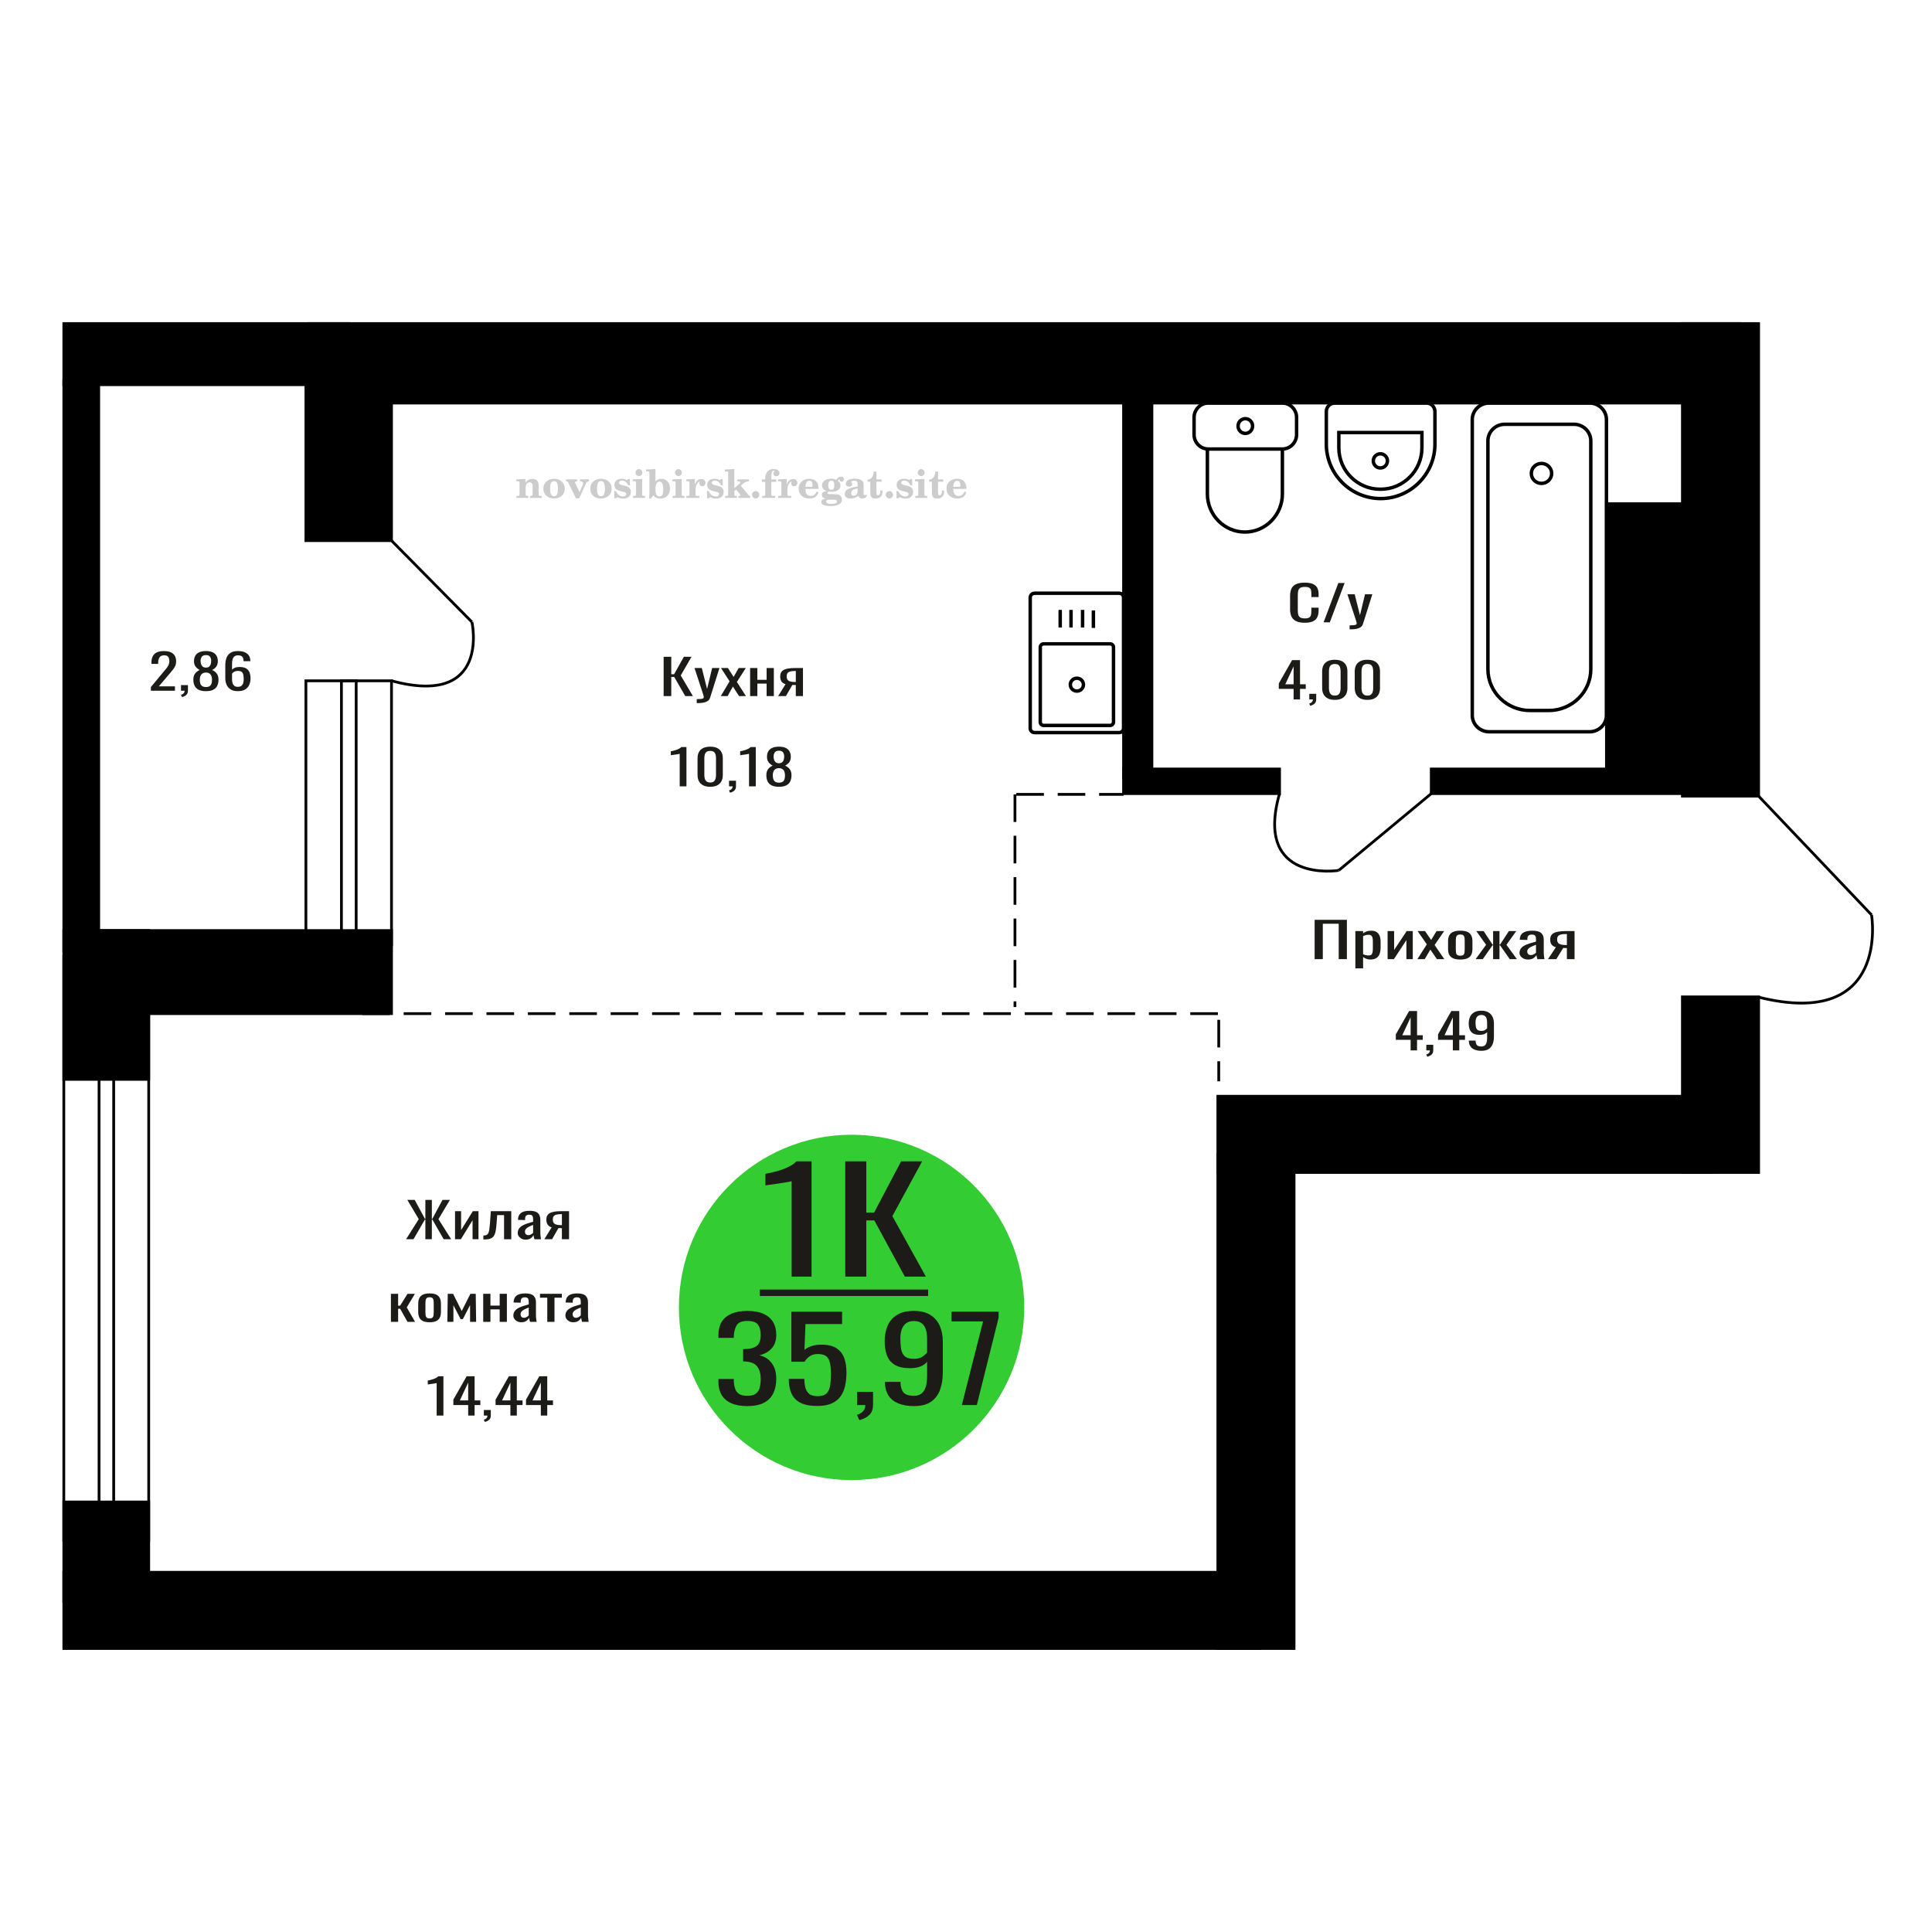 <?xml version="1.0" encoding="UTF-8"?>
<!DOCTYPE svg PUBLIC "-//W3C//DTD SVG 1.1//EN" "http://www.w3.org/Graphics/SVG/1.1/DTD/svg11.dtd">
<!-- Creator: CorelDRAW 2019 -->
<svg xmlns="http://www.w3.org/2000/svg" xml:space="preserve" width="140mm" height="140mm" version="1.1" style="shape-rendering:geometricPrecision; text-rendering:geometricPrecision; image-rendering:optimizeQuality; fill-rule:evenodd; clip-rule:evenodd"
viewBox="0 0 14000 14000"
 xmlns:xlink="http://www.w3.org/1999/xlink">
 <defs>
  <style type="text/css">
   <![CDATA[
    .str0 {stroke:black;stroke-width:25;stroke-miterlimit:22.926}
    .str2 {stroke:black;stroke-width:25.01;stroke-miterlimit:22.926}
    .str1 {stroke:black;stroke-width:20;stroke-miterlimit:22.926}
    .str3 {stroke:black;stroke-width:20;stroke-miterlimit:22.926;stroke-dasharray:200 100}
    .fil1 {fill:none}
    .fil5 {fill:black}
    .fil4 {fill:#1C1B17}
    .fil3 {fill:#33CC33}
    .fil0 {fill:#1C1B17;fill-rule:nonzero}
    .fil2 {fill:#CCCCCC;fill-rule:nonzero}
   ]]>
  </style>
 </defs>
 <g id="Слой_x0020_1">
  <polygon class="fil0" points="9526.37,6950.25 9526.37,6665.32 9760.09,6665.32 9760.09,6950.25 9700.88,6950.25 9700.88,6693.81 9585.59,6693.81 9585.59,6950.25 "/>
  <path id="1" class="fil0" d="M9821.41 7017.09l0 -270.16 56.05 0 0 16.18c6.65,-5.16 14.68,-9.62 24.12,-13.37 9.43,-3.75 20.6,-5.63 33.53,-5.63 15.72,0 28.22,2.76 37.47,8.27 9.27,5.51 16.16,12.43 20.71,20.75 4.53,8.33 7.5,16.77 8.9,25.33 1.39,8.56 2.09,15.89 2.09,21.99l0 49.24c0,14.31 -2.09,27.85 -6.29,40.63 -4.18,12.79 -11.78,23.1 -22.79,30.96 -11.01,7.86 -26.46,11.78 -46.37,11.78 -10.83,0 -20.44,-1.81 -28.83,-5.45 -8.38,-3.63 -15.89,-7.8 -22.54,-12.49l0 81.97 -56.05 0zm96.41 -93.57c9.79,0 16.77,-2.41 20.96,-7.22 4.2,-4.8 6.82,-11.31 7.86,-19.52 1.05,-8.21 1.57,-17.24 1.57,-27.09l0 -49.24c0,-8.45 -0.7,-16.24 -2.09,-23.4 -1.4,-7.15 -4.36,-12.84 -8.91,-17.06 -4.54,-4.22 -11.7,-6.33 -21.49,-6.33 -7.33,0 -14.32,1.06 -20.96,3.17 -6.63,2.11 -12.4,4.57 -17.3,7.38l0 130.16c5.25,2.58 11.19,4.75 17.84,6.51 6.62,1.76 14.13,2.64 22.52,2.64z"/>
  <polygon id="2" class="fil0" points="10055.12,6950.25 10055.12,6746.93 10102.27,6746.93 10102.27,6883.77 10193.46,6746.93 10237.48,6746.93 10237.48,6950.25 10191.37,6950.25 10191.37,6812.36 10100.71,6950.25 "/>
  <polygon id="3" class="fil0" points="10271.02,6950.25 10339.15,6843.31 10272.59,6746.93 10326.04,6746.93 10370.58,6811.3 10409.88,6746.93 10464.91,6746.93 10395.74,6847.88 10465.95,6950.25 10412.5,6950.25 10364.81,6881.3 10323.94,6950.25 "/>
  <path id="4" class="fil0" d="M10581.77 6953.06c-22.36,0 -40,-3.04 -52.93,-9.14 -12.93,-6.1 -22.09,-14.78 -27.51,-26.03 -5.41,-11.26 -8.12,-24.51 -8.12,-39.75l0 -59.1c0,-15.24 2.71,-28.49 8.12,-39.75 5.42,-11.26 14.58,-19.93 27.51,-26.03 12.93,-6.1 30.57,-9.15 52.93,-9.15 22.36,0 39.91,3.05 52.66,9.15 12.75,6.1 21.84,14.77 27.25,26.03 5.42,11.26 8.12,24.51 8.12,39.75l0 59.1c0,15.24 -2.7,28.49 -8.12,39.75 -5.41,11.25 -14.5,19.93 -27.25,26.03 -12.75,6.1 -30.3,9.14 -52.66,9.14zm0 -27.79c10.83,0 18.43,-2.11 22.79,-6.33 4.37,-4.22 6.99,-9.79 7.87,-16.71 0.86,-6.91 1.3,-14.13 1.3,-21.63l0 -63.67c0,-7.74 -0.44,-15.01 -1.3,-21.81 -0.88,-6.8 -3.5,-12.37 -7.87,-16.71 -4.36,-4.34 -11.96,-6.51 -22.79,-6.51 -10.83,0 -18.52,2.17 -23.06,6.51 -4.54,4.34 -7.25,9.91 -8.12,16.71 -0.88,6.8 -1.31,14.07 -1.31,21.81l0 63.67c0,7.5 0.43,14.72 1.31,21.63 0.87,6.92 3.58,12.49 8.12,16.71 4.54,4.22 12.23,6.33 23.06,6.33z"/>
  <polygon id="5" class="fil0" points="10692.87,6950.25 10768.85,6846.48 10697.58,6746.93 10751.03,6746.93 10815.49,6844.72 10819.69,6844.72 10819.69,6746.93 10865.79,6746.93 10865.79,6844.72 10870,6844.72 10933.92,6746.93 10987.37,6746.93 10916.1,6846.48 10992.09,6950.25 10940.2,6950.25 10870,6850.35 10865.79,6850.35 10865.79,6950.25 10819.69,6950.25 10819.69,6850.35 10814.97,6850.35 10744.74,6950.25 "/>
  <path id="6" class="fil0" d="M11071.74 6953.06c-11.87,0 -22.36,-2.28 -31.44,-6.86 -9.08,-4.57 -16.24,-10.43 -21.48,-17.58 -5.25,-7.16 -7.87,-14.72 -7.87,-22.69 0,-12.67 3.14,-23.34 9.44,-32.01 6.29,-8.68 14.93,-16.01 25.94,-21.99 11.01,-5.98 23.76,-11.2 38.25,-15.65 14.5,-4.46 29.78,-8.8 45.86,-13.02l0 -14.42c0,-8.21 -0.7,-15.01 -2.1,-20.4 -1.4,-5.4 -4.28,-9.44 -8.64,-12.14 -4.37,-2.7 -10.92,-4.05 -19.65,-4.05 -7.69,0 -13.9,1.18 -18.61,3.52 -4.72,2.35 -8.13,5.69 -10.22,10.03 -2.1,4.34 -3.14,9.44 -3.14,15.3l0 10.2 -55.55 -1.41c0.7,-22.51 8.39,-39.1 23.06,-49.77 14.67,-10.67 37.38,-16.01 68.12,-16.01 30.05,0 51.35,5.51 63.92,16.54 12.59,11.02 18.88,26.97 18.88,47.84l0 92.86c0,6.34 0.25,12.43 0.77,18.3 0.54,5.86 1.24,11.31 2.1,16.35 0.88,5.05 1.67,9.79 2.36,14.25l-51.35 0c-1.04,-3.75 -2.36,-8.5 -3.93,-14.25 -1.57,-5.74 -2.7,-10.96 -3.4,-15.65 -3.5,7.97 -10.22,15.42 -20.19,22.34 -9.95,6.92 -23.65,10.37 -41.13,10.37zm22.01 -32.36c5.6,0 10.83,-1.05 15.73,-3.16 4.88,-2.12 9.25,-4.52 13.09,-7.22 3.85,-2.69 6.47,-4.86 7.87,-6.5l0 -57.69c-8.73,3.28 -16.96,6.56 -24.64,9.85 -7.67,3.28 -14.41,6.74 -20.17,10.37 -5.77,3.64 -10.31,7.74 -13.62,12.31 -3.32,4.58 -4.99,9.8 -4.99,15.66 0,8.21 2.28,14.66 6.82,19.35 4.55,4.69 11.18,7.03 19.91,7.03z"/>
  <path id="7" class="fil0" d="M11217.42 6950.25l57.11 -86.18c-9.78,-2.58 -17.72,-6.45 -23.83,-11.61 -6.12,-5.16 -10.58,-11.49 -13.38,-19 -2.78,-7.5 -4.18,-15.94 -4.18,-25.33 0,-10.78 2.1,-20.05 6.28,-27.78 4.2,-7.74 10.83,-14.08 19.92,-19 9.09,-4.93 21.14,-8.56 36.15,-10.91 15.04,-2.34 33.54,-3.51 55.55,-3.51l58.7 0 0 203.32 -55.55 0 0 -80.2c-5.59,0 -10.31,-0.06 -14.15,-0.18 -3.85,-0.12 -8.03,-0.29 -12.58,-0.53l-49.78 80.91 -60.26 0zm130.48 -102.01c0.7,0 1.83,0 3.4,0 1.58,0 2.55,0 2.89,0l0 -79.86c-0.34,0 -1.31,0 -2.89,0 -1.57,0 -2.53,0 -2.88,0 -16.41,0 -29.43,1.35 -39.04,4.05 -9.61,2.7 -16.33,6.92 -20.17,12.66 -3.85,5.75 -5.77,13.43 -5.77,23.04 0,13.37 4.46,23.34 13.37,29.91 8.9,6.56 25.93,9.96 51.09,10.2z"/>
  <path class="fil1 str0" d="M8141.69 5277.66l0 -947.89c0,-17 -14.21,-30.92 -31.56,-30.92l-613.2 0c-17.36,0 -31.56,13.92 -31.56,30.92l0 947.89c0,17.01 14.2,30.92 31.56,30.92l613.2 0c17.35,0 31.56,-13.91 31.56,-30.92zm-72.84 -45.07l0 -542.79c0,-13.35 -11.14,-24.26 -24.76,-24.26l-481.12 0c-13.63,0 -24.77,10.91 -24.77,24.26l0 542.79c0,13.34 11.14,24.26 24.77,24.26l481.12 0c13.62,0 24.76,-10.92 24.76,-24.26zm-217.73 -271.4c0,-25.75 -21.31,-46.63 -47.59,-46.63 -26.29,0 -47.59,20.88 -47.59,46.63 0,25.76 21.3,46.63 47.59,46.63 26.28,0 47.59,-20.87 47.59,-46.63zm72.06 -410.93l0 -127.1m-78.31 123.57l0 -127.1m-83.91 127.1l0 -127.1m-78.31 127.1l0 -127.1"/>
  <path class="fil0" d="M9455.23 4512.66c-28.07,0 -49.86,-4.23 -65.36,-12.67 -15.51,-8.44 -26.28,-19.81 -32.32,-34.12 -6.04,-14.3 -9.06,-30.25 -9.06,-47.84l0 -100.61c0,-19.23 3.02,-35.99 9.06,-50.3 6.04,-14.3 16.81,-25.39 32.32,-33.24 15.5,-7.86 37.29,-11.79 65.36,-11.79 24.81,0 44.48,3.29 59.01,9.85 14.52,6.57 24.97,15.95 31.33,28.15 6.38,12.19 9.55,26.85 9.55,43.97l0 22.51 -52.39 0 0 -20.05c0,-10.55 -0.74,-19.88 -2.2,-27.97 -1.48,-8.09 -5.47,-14.36 -12,-18.82 -6.53,-4.45 -17.47,-6.68 -32.81,-6.68 -15.66,0 -27.09,2.4 -34.27,7.21 -7.18,4.81 -11.83,11.61 -13.96,20.4 -2.12,8.8 -3.17,19.06 -3.17,30.78l0 112.92c0,14.31 1.63,25.62 4.88,33.95 3.27,8.32 8.66,14.24 16.16,17.76 7.52,3.52 17.64,5.28 30.36,5.28 15.02,0 25.79,-2.41 32.32,-7.21 6.53,-4.81 10.61,-11.44 12.24,-19.88 1.64,-8.44 2.45,-18.29 2.45,-29.55l0 -21.1 52.39 0 0 21.1c0,17.36 -2.94,32.66 -8.81,45.91 -5.87,13.25 -15.99,23.57 -30.36,30.96 -14.36,7.38 -34.6,11.08 -60.72,11.08z"/>
  <polygon id="1" class="fil0" points="9591.35,4509.49 9698.1,4224.56 9743.63,4224.56 9636.4,4509.49 "/>
  <path id="2" class="fil0" d="M9779.87 4560.5l0 -28.85c12.73,0 22.85,-0.41 30.36,-1.23 7.5,-0.82 12.89,-2.34 16.16,-4.57 3.25,-2.23 4.9,-5.34 4.9,-9.32 0,-2.12 -1.16,-6.81 -3.44,-14.08 -2.29,-7.27 -4.73,-15 -7.34,-23.21l-56.8 -173.07 52.88 0 38.19 151.96 36.72 -151.96 52.88 0 -67.56 214.58c-2.94,9.85 -8.33,17.64 -16.16,23.39 -7.84,5.74 -17.88,9.91 -30.11,12.49 -12.25,2.58 -27.02,3.87 -44.32,3.87l-6.36 0z"/>
  <path class="fil2" d="M3742.15 3607.92l0 -14.11 13.22 -0.28c3.86,-0.29 6.44,-1.13 7.71,-2.54 1.27,-1.41 1.93,-4.05 1.93,-7.91l0 -84.43c0,-4.56 -0.99,-7.52 -3.01,-9.03 -2.02,-1.46 -6.21,-2.21 -12.56,-2.21 -0.84,0 -2.21,0.05 -4.09,0.14 -1.88,0.1 -3.29,0.14 -4.33,0.14l0 -13.82 66.37 -3.11 0 27.05c6.78,-9.32 14.21,-16.14 22.25,-20.51 8.04,-4.38 17.26,-6.54 27.61,-6.54 15.66,0 27.24,4 34.76,12 7.53,7.99 11.29,20.27 11.29,36.83l0 63.49c0,3.86 0.66,6.5 1.98,7.95 1.36,1.51 3.9,2.31 7.66,2.5l13.22 0.28 0 14.11 -86.08 0 0 -14.11 9.69 -0.71c3.86,-0.18 6.4,-0.98 7.62,-2.4 1.27,-1.41 1.88,-4.04 1.88,-7.9l0 -58.98c0,-9.79 -1.69,-16.93 -5.03,-21.31 -3.34,-4.42 -8.75,-6.63 -16.18,-6.63 -10.16,0 -17.54,3.48 -22.15,10.49 -4.57,6.96 -6.87,18.44 -6.87,34.43l0 42.28c0,3.86 0.66,6.5 1.93,7.91 1.27,1.41 3.81,2.25 7.66,2.54l9.88 0.28 0 14.11 -86.36 0z"/>
  <path id="1" class="fil2" d="M3937.5 3541.08c0,-21.12 7.19,-38.33 21.54,-51.69 14.39,-13.36 33.02,-20.04 55.88,-20.04 22.67,0 41.25,6.68 55.74,20.08 14.53,13.41 21.78,30.63 21.78,51.65 0,21.03 -7.2,38.19 -21.55,51.46 -14.39,13.26 -33.02,19.9 -55.97,19.9 -22.95,0 -41.63,-6.64 -55.93,-19.85 -14.34,-13.22 -21.49,-30.39 -21.49,-51.51zm48.82 0c0,18.96 2.26,32.79 6.77,41.53 4.52,8.8 11.67,13.17 21.55,13.17 9.92,0 17.17,-4.37 21.77,-13.17 4.61,-8.74 6.92,-22.57 6.92,-41.53 0,-19.19 -2.26,-33.16 -6.82,-41.91 -4.56,-8.79 -11.76,-13.17 -21.59,-13.17 -9.97,0 -17.22,4.38 -21.78,13.17 -4.56,8.75 -6.82,22.72 -6.82,41.91z"/>
  <path id="2" class="fil2" d="M4118.91 3499.27c-2.11,-4.57 -4.33,-7.62 -6.58,-9.08 -2.31,-1.46 -5.6,-2.21 -9.83,-2.21l-1.09 0 0 -14.4 80.53 0 0 14.4 -6.07 0.56c-3.2,0.28 -5.5,0.85 -6.91,1.79 -1.36,0.89 -2.07,2.3 -2.07,4.14 0,0.8 0.33,2.11 0.89,3.85 0.61,1.74 1.37,3.53 2.31,5.37l29.63 62.46 23.14 -53.62c0.76,-1.83 1.32,-3.9 1.79,-6.16 0.47,-2.26 0.71,-4.24 0.71,-5.98 0,-3.48 -1.32,-6.3 -3.96,-8.37 -2.58,-2.02 -6.25,-3.2 -10.95,-3.48l-7.44 -0.56 0 -14.4 64.63 0 0 14.96c-6.07,0.28 -10.77,1.69 -14.11,4.28 -3.39,2.54 -6.73,7.62 -10.16,15.15l-45.72 102.77 -23.99 0 -54.75 -111.47z"/>
  <path id="3" class="fil2" d="M4277.57 3541.08c0,-21.12 7.19,-38.33 21.54,-51.69 14.39,-13.36 33.02,-20.04 55.88,-20.04 22.67,0 41.25,6.68 55.74,20.08 14.53,13.41 21.78,30.63 21.78,51.65 0,21.03 -7.2,38.19 -21.55,51.46 -14.39,13.26 -33.02,19.9 -55.97,19.9 -22.95,0 -41.63,-6.64 -55.93,-19.85 -14.34,-13.22 -21.49,-30.39 -21.49,-51.51zm48.82 0c0,18.96 2.26,32.79 6.77,41.53 4.52,8.8 11.67,13.17 21.55,13.17 9.92,0 17.17,-4.37 21.77,-13.17 4.61,-8.74 6.92,-22.57 6.92,-41.53 0,-19.19 -2.26,-33.16 -6.82,-41.91 -4.56,-8.79 -11.76,-13.17 -21.59,-13.17 -9.97,0 -17.22,4.38 -21.78,13.17 -4.56,8.75 -6.82,22.72 -6.82,41.91z"/>
  <path id="4" class="fil2" d="M4450.8 3558.25l12.18 0c5.79,12.79 13.12,22.58 22.01,29.35 8.94,6.77 18.87,10.16 29.87,10.16 7.2,0 12.89,-1.6 17.08,-4.75 4.23,-3.2 6.35,-7.43 6.35,-12.79 0,-4.8 -1.84,-8.47 -5.55,-11.06 -3.72,-2.59 -11.62,-5.13 -23.76,-7.62 -20.84,-4 -35.51,-9.64 -44.02,-16.84 -8.52,-7.19 -12.75,-17.26 -12.75,-30.19 0,-14.35 4.75,-25.45 14.25,-33.31 9.5,-7.9 23,-11.85 40.45,-11.85 6.49,0 12.7,0.8 18.49,2.45 5.83,1.64 11.15,3.99 15.94,7.1l11.06 -7.57 11.61 0 1.37 45.15 -13.27 0c-4.93,-10.58 -11.33,-18.91 -19.14,-24.88 -7.81,-5.98 -16.18,-8.99 -25.16,-8.99 -6.82,0 -12.37,1.51 -16.65,4.57 -4.33,3.05 -6.5,6.86 -6.5,11.47 0,8.75 11.15,15.1 33.4,19.05 2.68,0.47 4.75,0.85 6.21,1.13 15.71,2.92 27.56,8.23 35.46,15.95 7.91,7.71 11.86,17.73 11.86,30.01 0,14.81 -4.99,26.53 -14.96,35.18 -9.97,8.7 -23.57,13.03 -40.83,13.03 -7.71,0 -15.05,-0.89 -21.92,-2.73 -6.91,-1.83 -13.12,-4.47 -18.76,-7.95l-12.14 8.42 -11.34 0 -0.84 -52.49z"/>
  <path id="5" class="fil2" d="M4605.12 3424.48c0,-7.01 2.4,-12.94 7.25,-17.78 4.84,-4.89 10.67,-7.34 17.59,-7.34 6.63,0 12.37,2.45 17.26,7.38 4.85,4.94 7.29,10.82 7.29,17.74 0,6.91 -2.4,12.84 -7.24,17.87 -4.85,5.03 -10.59,7.53 -17.31,7.53 -6.92,0 -12.75,-2.45 -17.59,-7.39 -4.85,-4.94 -7.25,-10.91 -7.25,-18.01zm48.26 158.56c0,3.95 0.66,6.68 1.93,8.09 1.32,1.41 3.91,2.21 7.76,2.4l11.2 0.28 0 14.11 -87.21 0 0 -14.11 12.28 -0.28c3.81,-0.19 6.39,-0.99 7.71,-2.5 1.37,-1.45 2.02,-4.14 2.02,-7.99l0 -84.48c0,-4.47 -0.98,-7.48 -3.01,-8.94 -2.02,-1.46 -6.16,-2.21 -12.41,-2.21 -0.85,0 -2.17,0.05 -4.1,0.14 -1.88,0.1 -3.34,0.14 -4.46,0.14l0 -13.82 68.29 -3.11 0 112.28z"/>
  <path id="6" class="fil2" d="M4778.12 3490.52c-9.59,0 -16.74,4.75 -21.4,14.25 -4.7,9.55 -7.05,23.99 -7.05,43.37 0,16.27 2.39,28.64 7.24,37.16 4.84,8.51 11.9,12.74 21.21,12.74 9.64,0 16.75,-4.47 21.36,-13.45 4.61,-8.94 6.91,-22.81 6.91,-41.53 0,-17.69 -2.35,-30.81 -7.05,-39.51 -4.66,-8.71 -11.76,-13.03 -21.22,-13.03zm-74.97 121.92c0.94,-5.32 1.64,-10.59 2.07,-15.81 0.47,-5.22 0.7,-10.58 0.7,-16.09l0 -153.48c0,-4.42 -0.99,-7.38 -2.92,-8.84 -1.92,-1.46 -6.02,-2.21 -12.22,-2.21 -0.85,0 -2.26,0.05 -4.29,0.14 -2.02,0.1 -3.66,0.14 -4.84,0.14l0 -13.83 68.02 -3.38 0 89.79c5.78,-6.58 12.08,-11.43 18.86,-14.58 6.82,-3.11 14.44,-4.66 22.9,-4.66 19.01,0 34.39,6.49 46.15,19.48 11.76,12.98 17.64,30 17.64,51.03 0,21.87 -6.5,39.42 -19.43,52.68 -12.94,13.27 -29.96,19.9 -51.13,19.9 -11.19,0 -20.93,-1.98 -29.26,-5.93 -8.32,-3.9 -15.24,-9.83 -20.74,-17.73l-18.01 23.38 -13.5 0z"/>
  <path id="7" class="fil2" d="M4891.62 3424.48c0,-7.01 2.4,-12.94 7.25,-17.78 4.84,-4.89 10.67,-7.34 17.59,-7.34 6.63,0 12.37,2.45 17.26,7.38 4.85,4.94 7.29,10.82 7.29,17.74 0,6.91 -2.4,12.84 -7.24,17.87 -4.85,5.03 -10.59,7.53 -17.31,7.53 -6.92,0 -12.75,-2.45 -17.59,-7.39 -4.85,-4.94 -7.25,-10.91 -7.25,-18.01zm48.26 158.56c0,3.95 0.66,6.68 1.93,8.09 1.32,1.41 3.91,2.21 7.76,2.4l11.2 0.28 0 14.11 -87.21 0 0 -14.11 12.28 -0.28c3.81,-0.19 6.39,-0.99 7.71,-2.5 1.37,-1.45 2.02,-4.14 2.02,-7.99l0 -84.48c0,-4.47 -0.98,-7.48 -3.01,-8.94 -2.02,-1.46 -6.16,-2.21 -12.41,-2.21 -0.85,0 -2.17,0.05 -4.1,0.14 -1.88,0.1 -3.34,0.14 -4.46,0.14l0 -13.82 68.29 -3.11 0 112.28z"/>
  <path id="8" class="fil2" d="M4973.51 3607.92l0 -14.11 13.22 -0.28c3.86,-0.29 6.44,-1.13 7.71,-2.54 1.27,-1.41 1.93,-4.05 1.93,-7.91l0 -84.47c0,-4.52 -0.99,-7.53 -3.01,-8.99 -2.02,-1.46 -6.21,-2.21 -12.56,-2.21 -0.84,0 -2.21,0.05 -4.09,0.14 -1.88,0.1 -3.29,0.14 -4.33,0.14l0 -13.82 62.89 -3.11 0 38.85c5.55,-12.74 12.14,-22.39 19.9,-28.88 7.71,-6.44 16.41,-9.69 26.15,-9.69 9.03,0 16.37,2.54 22.01,7.58 5.65,5.08 8.47,11.52 8.47,19.42 0,7.72 -2.07,13.88 -6.26,18.53 -4.18,4.66 -9.69,6.97 -16.51,6.97 -6.35,0 -11.52,-2.03 -15.52,-6.12 -4,-4.09 -6.02,-9.41 -6.02,-15.94 0,-2.59 0.42,-4.94 1.27,-7.15 0.8,-2.21 2.12,-4.33 3.86,-6.35 -10.49,3.38 -18.44,10.67 -23.94,21.77 -5.51,11.11 -8.28,25.59 -8.28,43.42l0 29.91c0,3.86 0.66,6.5 1.97,7.95 1.37,1.51 3.91,2.31 7.67,2.5l18.02 0.28 0 14.11 -94.55 0z"/>
  <path id="9" class="fil2" d="M5123.14 3558.25l12.18 0c5.79,12.79 13.12,22.58 22.01,29.35 8.94,6.77 18.87,10.16 29.87,10.16 7.2,0 12.89,-1.6 17.08,-4.75 4.23,-3.2 6.35,-7.43 6.35,-12.79 0,-4.8 -1.84,-8.47 -5.55,-11.06 -3.72,-2.59 -11.62,-5.13 -23.76,-7.62 -20.84,-4 -35.51,-9.64 -44.02,-16.84 -8.52,-7.19 -12.75,-17.26 -12.75,-30.19 0,-14.35 4.75,-25.45 14.25,-33.31 9.5,-7.9 23,-11.85 40.45,-11.85 6.49,0 12.7,0.8 18.49,2.45 5.83,1.64 11.15,3.99 15.94,7.1l11.06 -7.57 11.61 0 1.37 45.15 -13.27 0c-4.93,-10.58 -11.33,-18.91 -19.14,-24.88 -7.81,-5.98 -16.18,-8.99 -25.16,-8.99 -6.82,0 -12.37,1.51 -16.65,4.57 -4.33,3.05 -6.5,6.86 -6.5,11.47 0,8.75 11.15,15.1 33.4,19.05 2.68,0.47 4.75,0.85 6.21,1.13 15.71,2.92 27.56,8.23 35.46,15.95 7.91,7.71 11.86,17.73 11.86,30.01 0,14.81 -4.99,26.53 -14.96,35.18 -9.97,8.7 -23.57,13.03 -40.83,13.03 -7.71,0 -15.05,-0.89 -21.92,-2.73 -6.91,-1.83 -13.12,-4.47 -18.76,-7.95l-12.14 8.42 -11.34 0 -0.84 -52.49z"/>
  <path id="10" class="fil2" d="M5276.9 3427.02c0,-4.38 -0.94,-7.34 -2.82,-8.8 -1.88,-1.46 -5.93,-2.21 -12.14,-2.21 -0.7,0 -2.12,0.05 -4.19,0.14 -2.02,0.1 -3.66,0.14 -4.84,0.14l0 -13.83 68.3 -3.38 0 137.96 33.91 -28.51c2.96,-2.4 5.13,-4.56 6.54,-6.54 1.46,-1.97 2.16,-3.85 2.16,-5.59 0,-2.78 -1.31,-4.8 -3.95,-6.12 -2.59,-1.36 -6.54,-2.02 -11.76,-2.02 -0.47,0 -1.27,0.05 -2.35,0.14 -1.08,0.09 -1.93,0.14 -2.49,0.14l0 -14.67 82.92 0 0 14.67c-7.15,0 -13.59,0.94 -19.33,2.82 -5.74,1.88 -11.15,4.89 -16.18,9.03l-22.86 18.35 52.73 64.86c2.82,3.58 5.45,6.21 7.81,7.81 2.4,1.6 4.89,2.4 7.43,2.4l0.56 0 0 14.11 -85.51 0 0 -14.11 6.77 -0.28c2.59,-0.19 4.52,-0.76 5.93,-1.7 1.36,-0.98 2.07,-2.3 2.07,-3.95 0,-1.55 -1.27,-3.9 -3.72,-7.01 -0.65,-0.84 -1.12,-1.45 -1.41,-1.78l-25.73 -31.28 -13.54 11 0 24.27c0,3.86 0.66,6.5 1.93,7.95 1.27,1.51 3.85,2.31 7.71,2.5l9.27 0.28 0 14.11 -85.23 0 0 -14.11 12.23 -0.28c3.76,-0.19 6.35,-0.99 7.71,-2.5 1.36,-1.45 2.07,-4.09 2.07,-7.95l0 -156.06z"/>
  <path id="11" class="fil2" d="M5475.63 3558.81c7.15,0 13.35,2.59 18.58,7.81 5.22,5.18 7.85,11.38 7.85,18.63 0,7.29 -2.59,13.54 -7.81,18.77 -5.17,5.22 -11.38,7.85 -18.62,7.85 -7.2,0 -13.36,-2.63 -18.54,-7.85 -5.22,-5.23 -7.8,-11.48 -7.8,-18.77 0,-7.15 2.63,-13.36 7.85,-18.58 5.22,-5.22 11.38,-7.86 18.49,-7.86z"/>
  <path id="12" class="fil2" d="M5520.22 3491.65l0 -17.78 25.02 0 0 -5.65c0,-21.97 5.22,-38.99 15.71,-51.17 10.49,-12.19 25.21,-18.26 44.12,-18.26 13.27,0 23.76,2.73 31.52,8.14 7.76,5.41 11.66,12.7 11.66,21.87 0,6.82 -2.07,12.19 -6.21,16.09 -4.14,3.9 -9.87,5.83 -17.26,5.83 -6.07,0 -11.01,-1.78 -14.82,-5.36 -3.81,-3.57 -5.73,-8.18 -5.73,-13.78 0,-5.88 2.63,-11.1 7.95,-15.71 1.08,-1.08 1.64,-1.79 1.64,-2.07 0,-0.99 -0.47,-1.74 -1.36,-2.16 -0.94,-0.47 -2.45,-0.71 -4.57,-0.71 -7,0 -11.85,3.58 -14.53,10.68 -2.73,7.1 -4.09,21.54 -4.09,43.32l0 8.94 35.51 0 0 17.78 -35.51 0 0 91.43c0,4.14 0.84,6.97 2.59,8.47 1.74,1.51 5.08,2.26 10.01,2.26l15.06 0 0 14.11 -93.7 0 0 -14.11 12.37 -0.28c3.76,-0.19 6.3,-0.99 7.67,-2.5 1.31,-1.45 1.97,-4.09 1.97,-7.95l0 -91.43 -25.02 0z"/>
  <path id="13" class="fil2" d="M5639.22 3607.92l0 -14.11 13.22 -0.28c3.86,-0.29 6.44,-1.13 7.71,-2.54 1.27,-1.41 1.93,-4.05 1.93,-7.91l0 -84.47c0,-4.52 -0.99,-7.53 -3.01,-8.99 -2.02,-1.46 -6.21,-2.21 -12.56,-2.21 -0.84,0 -2.21,0.05 -4.09,0.14 -1.88,0.1 -3.29,0.14 -4.33,0.14l0 -13.82 62.89 -3.11 0 38.85c5.55,-12.74 12.14,-22.39 19.9,-28.88 7.71,-6.44 16.41,-9.69 26.15,-9.69 9.03,0 16.37,2.54 22.01,7.58 5.65,5.08 8.47,11.52 8.47,19.42 0,7.72 -2.07,13.88 -6.26,18.53 -4.18,4.66 -9.69,6.97 -16.51,6.97 -6.35,0 -11.52,-2.03 -15.52,-6.12 -4,-4.09 -6.02,-9.41 -6.02,-15.94 0,-2.59 0.42,-4.94 1.27,-7.15 0.8,-2.21 2.12,-4.33 3.86,-6.35 -10.49,3.38 -18.44,10.67 -23.94,21.77 -5.51,11.11 -8.28,25.59 -8.28,43.42l0 29.91c0,3.86 0.66,6.5 1.97,7.95 1.37,1.51 3.91,2.31 7.67,2.5l18.02 0.28 0 14.11 -94.55 0z"/>
  <path id="14" class="fil2" d="M5918.67 3561.35l12.42 5.93c-4.42,14.77 -12.14,26.01 -23.19,33.68 -11.1,7.67 -25.17,11.48 -42.24,11.48 -23.43,0 -42.29,-6.59 -56.68,-19.71 -14.35,-13.13 -21.54,-30.34 -21.54,-51.65 0,-21.26 7.15,-38.57 21.4,-51.83 14.3,-13.27 32.97,-19.9 56.02,-19.9 21.02,0 37.35,6.07 49.01,18.25 11.67,12.14 17.5,29.21 17.5,51.13l0 3.71 -94.83 0 0 1.93c0,16.33 3.3,28.65 9.83,36.97 6.59,8.33 16.37,12.47 29.31,12.47 9.45,0 17.78,-2.73 24.93,-8.19 7.19,-5.45 13.21,-13.54 18.06,-24.27zm-82.13 -33.58l43.37 0c2.96,0 5.03,-0.66 6.21,-1.93 1.18,-1.27 1.79,-3.62 1.79,-7.05 0,-12.14 -1.84,-20.98 -5.46,-26.49 -3.62,-5.5 -9.31,-8.27 -17.12,-8.27 -8.98,0 -15.85,3.62 -20.6,10.81 -4.71,7.25 -7.43,18.21 -8.19,32.93z"/>
  <path id="15" class="fil2" d="M5983.2 3613.05c-9.12,-2.31 -15.99,-5.69 -20.65,-10.26 -4.65,-4.56 -6.96,-10.16 -6.96,-16.88 0,-7.43 3.06,-13.55 9.22,-18.39 6.16,-4.8 15.05,-8.09 26.62,-9.84 -11.38,-3.05 -20.03,-8.04 -26.01,-15.05 -5.97,-6.96 -8.98,-15.47 -8.98,-25.49 0,-14.3 6.07,-25.97 18.2,-34.9 12.14,-8.99 27.99,-13.45 47.56,-13.45 6.91,0 13.4,0.7 19.56,2.07 6.17,1.36 12.14,3.43 17.92,6.16l4.85 -7.01c3.76,-5.36 8.28,-9.46 13.5,-12.37 5.22,-2.92 10.68,-4.38 16.37,-4.38 6.25,0 11.33,1.79 15.28,5.37 3.96,3.62 5.93,8.23 5.93,13.82 0,5.51 -1.5,10.02 -4.56,13.46 -3.01,3.43 -6.96,5.17 -11.81,5.17 -3.34,0 -6.16,-0.7 -8.56,-2.12 -2.4,-1.45 -4.33,-3.62 -5.78,-6.53 -0.57,-1.13 -0.9,-2.5 -1.09,-4.14 -0.28,-2.31 -1.27,-3.48 -2.91,-3.58 -1.65,0 -3.48,0.8 -5.51,2.4 -2.02,1.6 -3.66,3.62 -4.93,6.07 6.96,4.8 12.04,9.92 15.24,15.43 3.19,5.55 4.79,11.9 4.79,19.05 0,14.34 -5.83,25.58 -17.45,33.72 -11.62,8.14 -27.75,12.23 -48.4,12.23 -1.74,0 -4.18,-0.09 -7.34,-0.28 -3.1,-0.19 -5.36,-0.28 -6.72,-0.28 -4.33,0 -7.72,0.8 -10.11,2.44 -2.45,1.6 -3.67,3.81 -3.67,6.64 0,3.24 1.08,5.5 3.24,6.77 2.17,1.27 5.93,1.93 11.34,1.93l20.46 0c10.72,0 20.08,0.33 28.03,1.03 8,0.71 13.45,1.6 16.51,2.68 7.72,2.78 13.74,7.34 18.06,13.78 4.33,6.45 6.5,13.88 6.5,22.3 0,14.86 -7.06,26.29 -21.17,34.29 -14.11,8 -34.34,11.99 -60.73,11.99 -22.43,0 -39.32,-2.44 -50.65,-7.29 -11.34,-4.89 -17.03,-12.13 -17.03,-21.77 0,-6.35 2.77,-11.62 8.28,-15.9 5.5,-4.28 13.36,-7.25 23.56,-8.89zm13.88 7.85c-3.58,1.46 -6.12,3.15 -7.62,5.04 -1.51,1.88 -2.26,4.32 -2.26,7.38 0,6.16 2.68,10.72 8,13.64 5.31,2.96 13.59,4.42 24.83,4.42 15.24,0 26.53,-1.41 33.82,-4.18 7.29,-2.83 10.96,-7.15 10.96,-13.08 0,-4.66 -1.97,-8.04 -5.93,-10.11 -3.95,-2.07 -10.72,-3.11 -20.32,-3.11l-41.48 0zm4.8 -104.51c0,11.61 1.74,20.08 5.22,25.4 3.53,5.31 8.98,7.99 16.46,7.99 7.53,0 13.08,-2.68 16.7,-8.09 3.57,-5.36 5.36,-13.78 5.36,-25.3 0,-11.29 -1.79,-19.66 -5.36,-25.07 -3.62,-5.41 -9.17,-8.14 -16.7,-8.14 -7.48,0 -12.93,2.73 -16.46,8.14 -3.48,5.41 -5.22,13.78 -5.22,25.07z"/>
  <path id="16" class="fil2" d="M6214.44 3539.62c-16.7,2.68 -28.6,6.63 -35.66,11.86 -7.1,5.22 -10.63,12.55 -10.63,22.06 0,5.78 1.6,10.34 4.75,13.78 3.15,3.38 7.43,5.08 12.75,5.08 8.7,0 15.71,-3.25 20.93,-9.74 5.22,-6.49 7.86,-15.38 7.86,-26.67l0 -16.37zm43.74 35.75c0,4.52 0.8,7.71 2.4,9.64 1.6,1.93 4.23,2.87 7.81,2.87 1.64,0 3.52,-0.47 5.64,-1.46 2.12,-0.94 3.43,-1.41 4,-1.41 1.08,0 1.97,0.33 2.63,1.08 0.61,0.76 0.94,1.79 0.94,3.2 0,5.88 -3.34,11.25 -10.06,16.14 -6.73,4.84 -14.77,7.29 -24.13,7.29 -7.01,0 -12.98,-1.84 -17.92,-5.55 -4.99,-3.72 -7.9,-8.52 -8.85,-14.35 -7.71,6.3 -16.46,11.2 -26.24,14.68 -9.79,3.48 -19.85,5.22 -30.25,5.22 -13.5,0 -23.99,-2.92 -31.42,-8.8 -7.43,-5.88 -11.14,-14.16 -11.14,-24.83 0,-14.21 7.47,-25.64 22.38,-34.2 14.92,-8.61 38.53,-15.05 70.75,-19.38l0 -15.33c0,-9.93 -1.98,-16.94 -5.93,-21.07 -3.95,-4.14 -10.53,-6.21 -19.71,-6.21 -5.97,0 -11,0.98 -15.05,2.96 -4.09,1.98 -6.16,4.28 -6.16,6.82 0,0.66 1.22,2.54 3.67,5.69 2.44,3.11 3.67,6.59 3.67,10.49 0,5.32 -2.07,9.6 -6.26,12.89 -4.18,3.24 -9.64,4.89 -16.32,4.89 -6.82,0 -12.47,-1.97 -16.98,-5.93 -4.47,-3.95 -6.73,-8.89 -6.73,-14.86 0,-11.76 5.65,-20.88 16.94,-27.37 11.33,-6.45 27.28,-9.69 47.97,-9.69 11.57,0 21.73,1.17 30.53,3.52 8.75,2.31 15.99,5.79 21.68,10.35 4.52,3.53 7.67,7.48 9.46,11.95 1.79,4.42 2.68,11.24 2.68,20.41l0 60.35z"/>
  <path id="17" class="fil2" d="M6394.92 3554.58c0,0.66 0.09,1.65 0.24,2.96 0.14,1.32 0.18,2.31 0.18,2.97 0,16.51 -4.37,29.39 -13.12,38.66 -8.8,9.22 -20.98,13.83 -36.55,13.83 -14.2,0 -24.32,-3.34 -30.29,-10.07 -5.97,-6.68 -8.94,-18.48 -8.94,-35.41l0 -77 -20.32 0 0 -15.15c13.97,-0.89 24.84,-6.35 32.55,-16.27 7.72,-9.93 11.95,-23.95 12.7,-41.96l19.38 0 0 56.73 38.1 0 0 16.65 -38.1 0 0 74.78c0,9.55 0.9,15.9 2.64,19.01 1.74,3.15 4.79,4.7 9.22,4.7 5.41,0 9.5,-2.87 12.32,-8.56 2.77,-5.69 4.33,-14.3 4.61,-25.87l15.38 0z"/>
  <path id="18" class="fil2" d="M6444.83 3558.81c7.15,0 13.35,2.59 18.58,7.81 5.22,5.18 7.85,11.38 7.85,18.63 0,7.29 -2.59,13.54 -7.81,18.77 -5.17,5.22 -11.38,7.85 -18.62,7.85 -7.2,0 -13.36,-2.63 -18.54,-7.85 -5.22,-5.23 -7.8,-11.48 -7.8,-18.77 0,-7.15 2.63,-13.36 7.85,-18.58 5.22,-5.22 11.38,-7.86 18.49,-7.86z"/>
  <path id="19" class="fil2" d="M6496.1 3558.25l12.18 0c5.79,12.79 13.12,22.58 22.01,29.35 8.94,6.77 18.87,10.16 29.87,10.16 7.2,0 12.89,-1.6 17.08,-4.75 4.23,-3.2 6.35,-7.43 6.35,-12.79 0,-4.8 -1.84,-8.47 -5.55,-11.06 -3.72,-2.59 -11.62,-5.13 -23.76,-7.62 -20.84,-4 -35.51,-9.64 -44.02,-16.84 -8.52,-7.19 -12.75,-17.26 -12.75,-30.19 0,-14.35 4.75,-25.45 14.25,-33.31 9.5,-7.9 23,-11.85 40.45,-11.85 6.49,0 12.7,0.8 18.49,2.45 5.83,1.64 11.15,3.99 15.94,7.1l11.06 -7.57 11.61 0 1.37 45.15 -13.27 0c-4.93,-10.58 -11.33,-18.91 -19.14,-24.88 -7.81,-5.98 -16.18,-8.99 -25.16,-8.99 -6.82,0 -12.37,1.51 -16.65,4.57 -4.33,3.05 -6.5,6.86 -6.5,11.47 0,8.75 11.15,15.1 33.4,19.05 2.68,0.47 4.75,0.85 6.21,1.13 15.71,2.92 27.56,8.23 35.46,15.95 7.91,7.71 11.86,17.73 11.86,30.01 0,14.81 -4.99,26.53 -14.96,35.18 -9.97,8.7 -23.57,13.03 -40.83,13.03 -7.71,0 -15.05,-0.89 -21.92,-2.73 -6.91,-1.83 -13.12,-4.47 -18.76,-7.95l-12.14 8.42 -11.34 0 -0.84 -52.49z"/>
  <path id="20" class="fil2" d="M6650.42 3424.48c0,-7.01 2.4,-12.94 7.25,-17.78 4.84,-4.89 10.67,-7.34 17.59,-7.34 6.63,0 12.37,2.45 17.26,7.38 4.85,4.94 7.29,10.82 7.29,17.74 0,6.91 -2.4,12.84 -7.24,17.87 -4.85,5.03 -10.59,7.53 -17.31,7.53 -6.92,0 -12.75,-2.45 -17.59,-7.39 -4.85,-4.94 -7.25,-10.91 -7.25,-18.01zm48.26 158.56c0,3.95 0.66,6.68 1.93,8.09 1.32,1.41 3.91,2.21 7.76,2.4l11.2 0.28 0 14.11 -87.21 0 0 -14.11 12.28 -0.28c3.81,-0.19 6.39,-0.99 7.71,-2.5 1.37,-1.45 2.02,-4.14 2.02,-7.99l0 -84.48c0,-4.47 -0.98,-7.48 -3.01,-8.94 -2.02,-1.46 -6.16,-2.21 -12.41,-2.21 -0.85,0 -2.17,0.05 -4.1,0.14 -1.88,0.1 -3.34,0.14 -4.46,0.14l0 -13.82 68.29 -3.11 0 112.28z"/>
  <path id="21" class="fil2" d="M6841.39 3554.58c0,0.66 0.09,1.65 0.24,2.96 0.14,1.32 0.18,2.31 0.18,2.97 0,16.51 -4.37,29.39 -13.12,38.66 -8.8,9.22 -20.98,13.83 -36.55,13.83 -14.2,0 -24.32,-3.34 -30.29,-10.07 -5.97,-6.68 -8.94,-18.48 -8.94,-35.41l0 -77 -20.32 0 0 -15.15c13.97,-0.89 24.84,-6.35 32.55,-16.27 7.72,-9.93 11.95,-23.95 12.7,-41.96l19.38 0 0 56.73 38.1 0 0 16.65 -38.1 0 0 74.78c0,9.55 0.9,15.9 2.64,19.01 1.74,3.15 4.79,4.7 9.22,4.7 5.41,0 9.5,-2.87 12.32,-8.56 2.77,-5.69 4.33,-14.3 4.61,-25.87l15.38 0z"/>
  <path id="22" class="fil2" d="M6989.98 3561.35l12.42 5.93c-4.42,14.77 -12.14,26.01 -23.19,33.68 -11.1,7.67 -25.17,11.48 -42.24,11.48 -23.43,0 -42.29,-6.59 -56.68,-19.71 -14.35,-13.13 -21.54,-30.34 -21.54,-51.65 0,-21.26 7.15,-38.57 21.4,-51.83 14.3,-13.27 32.97,-19.9 56.02,-19.9 21.02,0 37.35,6.07 49.01,18.25 11.67,12.14 17.5,29.21 17.5,51.13l0 3.71 -94.83 0 0 1.93c0,16.33 3.3,28.65 9.83,36.97 6.59,8.33 16.37,12.47 29.31,12.47 9.45,0 17.78,-2.73 24.93,-8.19 7.19,-5.45 13.21,-13.54 18.06,-24.27zm-82.13 -33.58l43.37 0c2.96,0 5.03,-0.66 6.21,-1.93 1.18,-1.27 1.79,-3.62 1.79,-7.05 0,-12.14 -1.84,-20.98 -5.46,-26.49 -3.62,-5.5 -9.31,-8.27 -17.12,-8.27 -8.98,0 -15.85,3.62 -20.6,10.81 -4.71,7.25 -7.43,18.21 -8.19,32.93z"/>
  <circle class="fil3" cx="6170.77" cy="9473.99" r="1251.24"/>
  <path class="fil0" d="M5414.47 10188.95c-46.33,0 -84.94,-6.95 -115.82,-20.87 -30.9,-13.91 -54.07,-33.95 -69.51,-60.1 -15.45,-26.16 -23.17,-57.05 -23.17,-92.67l0 -22.54 111.62 0c0,2.23 0,4.59 0,7.1 0,2.5 0,5.15 0,7.93 0.71,20.03 3.69,38.12 8.96,54.26 5.26,16.14 14.75,28.94 28.43,38.4 13.69,9.46 33.52,14.2 59.49,14.2 27.39,0 48.1,-5.15 62.14,-15.45 14.04,-10.29 23.52,-24.9 28.43,-43.83 4.91,-18.92 7.37,-40.62 7.37,-65.11 0,-35.62 -8.25,-64.7 -24.75,-87.24 -16.49,-22.54 -45.45,-34.92 -86.87,-37.15 -2.11,-0.55 -4.73,-0.83 -7.9,-0.83 -3.15,0 -5.79,0 -7.9,0l0 -89.33c2.11,0 4.57,0 7.37,0 2.81,0 5.27,0 7.38,0 40.01,-1.11 68.8,-9.46 86.35,-25.04 17.55,-15.59 26.32,-41.46 26.32,-77.64 0,-30.61 -6.49,-55.1 -19.48,-73.46 -12.99,-18.37 -38.78,-27.55 -77.4,-27.55 -38.61,0 -64.23,10.16 -76.87,30.47 -12.64,20.31 -19.65,46.33 -21.07,78.05 0,2.23 0,4.6 0,7.1 0,2.5 0,4.87 0,7.1l-111.62 0 0 -22.54c0,-36.18 7.72,-67.07 23.17,-92.67 15.44,-25.6 38.79,-45.36 70.02,-59.27 31.25,-13.91 70.04,-20.87 116.37,-20.87 47.04,0 86.01,6.96 116.89,20.87 30.89,13.91 54.06,33.81 69.5,59.69 15.44,25.88 23.18,56.91 23.18,93.08 0,40.63 -11.07,73.19 -33.18,97.67 -22.11,24.49 -51.77,41.19 -88.98,50.09 25.97,6.12 47.91,16.7 65.81,31.72 17.91,15.03 31.77,34.09 41.6,57.19 9.83,23.1 14.75,49.95 14.75,80.56 0,40.07 -7.03,74.99 -21.07,104.77 -14.04,29.77 -36.51,52.87 -67.4,69.29 -30.89,16.41 -71.6,24.62 -122.16,24.62z"/>
  <path id="1" class="fil0" d="M5922.06 10188.12c-51.26,0 -91.98,-7.79 -122.16,-23.38 -30.19,-15.58 -51.77,-38.12 -64.77,-67.62 -12.99,-29.49 -19.47,-64.55 -19.47,-105.18l112.67 0c0,20.03 2.11,39.65 6.32,58.85 4.21,19.2 13.16,35.06 26.86,47.59 13.68,12.52 34.57,18.78 62.65,18.78 30.9,0 53.01,-7.1 66.34,-21.29 13.35,-14.19 21.76,-33.39 25.28,-57.6 3.51,-24.21 5.26,-51.62 5.26,-82.23 0,-30.61 -2.1,-56.63 -6.32,-78.05 -4.21,-21.43 -12.98,-37.85 -26.32,-49.26 -13.34,-11.41 -34.4,-17.11 -63.19,-17.11 -23.16,0 -42.83,5.7 -58.97,17.11 -16.15,11.41 -28.08,24.35 -35.8,38.82l-95.84 0 0 -362.31 367.53 0 0 89.33 -265.37 0 -7.37 187c14.04,-11.69 31.41,-20.87 52.12,-27.55 20.72,-6.68 44.41,-10.02 71.09,-10.02 46.33,0 82.66,8.63 108.99,25.88 26.32,17.25 44.93,40.9 55.82,70.96 10.87,30.05 16.32,64.56 16.32,103.51 0,34.51 -3.17,66.65 -9.49,96.42 -6.32,29.78 -17.37,55.66 -33.16,77.64 -15.81,21.99 -37.39,39.1 -64.76,51.34 -27.39,12.25 -62.14,18.37 -104.26,18.37z"/>
  <path id="2" class="fil0" d="M6227.44 10290.8l-17.9 -38.4c18.96,-5.01 33.88,-13.78 44.76,-26.3 10.89,-12.52 16.32,-27.41 16.32,-44.66l-60.02 0 0 -96 115.84 0 0 94.33c0,29.5 -8.07,53.01 -24.22,70.54 -16.15,17.53 -41.07,31.03 -74.78,40.49z"/>
  <path id="3" class="fil0" d="M6622.35 10188.95c-44.22,0 -81.97,-6.54 -113.2,-19.61 -31.25,-13.08 -54.94,-32.14 -71.08,-57.19 -16.15,-25.04 -24.58,-55.37 -25.28,-90.99 0,-1.12 0,-2.37 0,-3.76 0,-1.39 0,-2.64 0,-3.76l112.68 0c0,32.28 6.66,57.19 20.01,74.72 13.33,17.53 39.31,26.3 77.92,26.3 21.07,0 38.61,-5.15 52.65,-15.45 14.04,-10.29 24.58,-26.16 31.6,-47.58 7.02,-21.43 10.54,-48.56 10.54,-81.4l0 -102.68c-10.54,13.91 -26.15,25.18 -46.87,33.81 -20.71,8.63 -46.51,12.94 -77.4,12.94 -47.04,0 -83.9,-8.21 -110.58,-24.63 -26.67,-16.41 -45.45,-39.23 -56.34,-68.45 -10.88,-29.22 -16.32,-63.31 -16.32,-102.26 0,-41.19 7.03,-78.34 21.07,-111.45 14.04,-33.12 36.68,-59.41 67.91,-78.89 31.25,-19.48 72.15,-29.22 122.69,-29.22 49.15,0 89.16,9.88 120.06,29.64 30.88,19.75 53.52,46.33 67.91,79.72 14.4,33.39 21.6,70.68 21.6,111.86l0 227.07c0,43.41 -6.32,83.48 -18.96,120.22 -12.64,36.73 -34.05,66.08 -64.23,88.07 -30.2,21.98 -72.32,32.97 -126.38,32.97zm0 -342.27c24.58,0 44.58,-4.87 60.02,-14.61 15.46,-9.74 27.39,-20.45 35.82,-32.14l0 -100.18c0,-23.37 -2.82,-44.66 -8.43,-63.86 -5.61,-19.2 -15.45,-34.5 -29.49,-45.91 -14.04,-11.41 -33.34,-17.12 -57.92,-17.12 -24.57,0 -44.05,5.85 -58.44,17.53 -14.39,11.69 -24.57,26.86 -30.54,45.5 -5.97,18.65 -8.96,39.1 -8.96,61.36 0,26.71 1.58,51.48 4.75,74.3 3.15,22.82 11.58,41.04 25.26,54.68 13.7,13.63 36.33,20.45 67.93,20.45z"/>
  <polygon id="4" class="fil0" points="6969.87,10181.44 7123.62,9575.37 6895.11,9575.37 6895.11,9505.24 7236.29,9505.24 7236.29,9548.65 7078.33,10181.44 "/>
  <path class="fil0" d="M5736.49 9250.71l0 -690.96c-0.9,0.69 -11.01,2.75 -30.35,6.19 -19.35,3.44 -41.15,6.88 -65.43,10.31 -24.3,3.44 -45.88,6.53 -64.76,9.28 -18.89,2.75 -28.78,4.13 -29.68,4.13l0 -83.53c15.29,-2.75 33.04,-6.54 53.28,-11.35 20.24,-4.81 40.93,-10.65 62.06,-17.53 21.14,-6.88 41.38,-15.47 60.71,-25.78 19.34,-10.31 35.75,-22.35 49.24,-36.1l109.29 0 0 835.34 -144.36 0z"/>
  <polygon id="1" class="fil0" points="6125.03,9250.71 6125.03,8415.37 6277.48,8415.37 6277.48,8786.63 6334.14,8786.63 6529.75,8415.37 6682.21,8415.37 6466.34,8812.42 6709.18,9250.71 6556.74,9250.71 6335.49,8843.35 6277.48,8843.35 6277.48,9250.71 "/>
  <polygon id="2" class="fil4" points="5505.79,9344.46 6725.38,9344.46 6725.38,9391.34 5505.79,9391.34 "/>
  <polygon class="fil0" points="4808.94,5044.03 4808.94,4759.1 4864.27,4759.1 4864.27,4885.73 4884.84,4885.73 4955.83,4759.1 5011.16,4759.1 4932.82,4894.53 5020.96,5044.03 4965.63,5044.03 4885.33,4905.08 4864.27,4905.08 4864.27,5044.03 "/>
  <path id="1" class="fil0" d="M5048.87 5095.04l0 -28.85c12.73,0 22.85,-0.41 30.36,-1.23 7.5,-0.82 12.89,-2.34 16.16,-4.57 3.25,-2.23 4.9,-5.34 4.9,-9.32 0,-2.12 -1.16,-6.81 -3.44,-14.08 -2.29,-7.27 -4.73,-15 -7.34,-23.21l-56.8 -173.07 52.88 0 38.19 151.96 36.72 -151.96 52.88 0 -67.56 214.58c-2.94,9.85 -8.33,17.64 -16.16,23.39 -7.84,5.74 -17.88,9.91 -30.11,12.49 -12.25,2.58 -27.02,3.87 -44.32,3.87l-6.36 0z"/>
  <polygon id="2" class="fil0" points="5223.18,5044.03 5286.84,4937.09 5224.64,4840.71 5274.59,4840.71 5316.21,4905.08 5352.93,4840.71 5404.34,4840.71 5339.72,4941.66 5405.32,5044.03 5355.38,5044.03 5310.82,4975.08 5272.62,5044.03 "/>
  <polygon id="3" class="fil0" points="5435.69,5044.03 5435.69,4840.71 5488.07,4840.71 5488.07,4926.19 5555.16,4926.19 5555.16,4840.71 5607.56,4840.71 5607.56,5044.03 5555.16,5044.03 5555.16,4953.63 5488.07,4953.63 5488.07,5044.03 "/>
  <path id="4" class="fil0" d="M5638.89 5044.03l53.37 -86.18c-9.15,-2.58 -16.57,-6.45 -22.27,-11.61 -5.72,-5.16 -9.89,-11.49 -12.5,-19 -2.61,-7.5 -3.92,-15.94 -3.92,-25.33 0,-10.78 1.97,-20.05 5.88,-27.78 3.92,-7.74 10.12,-14.08 18.61,-19 8.49,-4.93 19.75,-8.56 33.78,-10.91 14.05,-2.34 31.34,-3.51 51.91,-3.51l54.84 0 0 203.32 -51.9 0 0 -80.2c-5.22,0 -9.64,-0.06 -13.23,-0.18 -3.59,-0.12 -7.5,-0.29 -11.75,-0.53l-46.52 80.91 -56.3 0zm121.92 -102.01c0.66,0 1.71,0 3.17,0 1.48,0 2.39,0 2.71,0l0 -79.86c-0.32,0 -1.23,0 -2.71,0 -1.46,0 -2.36,0 -2.68,0 -15.34,0 -27.51,1.35 -36.48,4.05 -8.98,2.7 -15.26,6.92 -18.85,12.66 -3.59,5.75 -5.39,13.43 -5.39,23.04 0,13.37 4.16,23.34 12.49,29.91 8.32,6.56 24.23,9.96 47.74,10.2z"/>
  <path class="fil0" d="M9373.92 5068.3l0 -76.33 -107.31 0 0 -39.4 96.35 -169.2 57.54 0 0 175.18 41.55 0 0 33.42 -41.55 0 0 76.33 -46.58 0zm-60.28 -109.75l60.28 0 0 -129.45 -60.28 129.45z"/>
  <path id="1" class="fil0" d="M9494.92 5114.38l-7.76 -16.18c8.22,-2.11 14.69,-5.8 19.41,-11.08 4.72,-5.28 7.07,-11.55 7.07,-18.82l-26.03 0 0 -40.45 50.24 0 0 39.75c0,12.43 -3.5,22.33 -10.5,29.72 -7.01,7.39 -17.81,13.08 -32.43,17.06z"/>
  <path id="2" class="fil0" d="M9672.56 5071.47c-21.01,0 -38.28,-3.64 -51.84,-10.91 -13.54,-7.27 -23.58,-17.24 -30.13,-29.9 -6.55,-12.66 -9.82,-27.09 -9.82,-43.27l0 -122.76c0,-16.66 3.2,-31.25 9.59,-43.8 6.39,-12.55 16.36,-22.34 29.91,-29.37 13.55,-7.04 30.97,-10.56 52.29,-10.56 21.3,0 38.66,3.52 52.05,10.56 13.4,7.03 23.29,16.82 29.69,29.37 6.39,12.55 9.58,27.14 9.58,43.8l0 122.76c0,16.42 -3.27,30.96 -9.81,43.62 -6.55,12.67 -16.52,22.57 -29.91,29.73 -13.4,7.15 -30.6,10.73 -51.6,10.73zm0 -30.96c11.56,0 20.31,-2.58 26.26,-7.74 5.93,-5.16 10.03,-11.78 12.32,-19.87 2.28,-8.09 3.42,-16.48 3.42,-25.16l0 -123.47c0,-9.14 -1.06,-17.76 -3.19,-25.85 -2.13,-8.09 -6.16,-14.6 -12.1,-19.52 -5.94,-4.93 -14.85,-7.39 -26.71,-7.39 -11.88,0 -20.86,2.46 -26.95,7.39 -6.09,4.92 -10.19,11.43 -12.32,19.52 -2.14,8.09 -3.21,16.71 -3.21,25.85l0 123.47c0,8.68 1.15,17.07 3.43,25.16 2.28,8.09 6.54,14.71 12.79,19.87 6.24,5.16 14.99,7.74 26.26,7.74z"/>
  <path id="3" class="fil0" d="M9908.65 5071.47c-21.01,0 -38.28,-3.64 -51.84,-10.91 -13.54,-7.27 -23.58,-17.24 -30.13,-29.9 -6.55,-12.66 -9.82,-27.09 -9.82,-43.27l0 -122.76c0,-16.66 3.2,-31.25 9.59,-43.8 6.39,-12.55 16.36,-22.34 29.91,-29.37 13.55,-7.04 30.97,-10.56 52.29,-10.56 21.3,0 38.65,3.52 52.05,10.56 13.4,7.03 23.29,16.82 29.69,29.37 6.39,12.55 9.58,27.14 9.58,43.8l0 122.76c0,16.42 -3.27,30.96 -9.81,43.62 -6.55,12.67 -16.52,22.57 -29.91,29.73 -13.4,7.15 -30.6,10.73 -51.6,10.73zm0 -30.96c11.56,0 20.31,-2.58 26.26,-7.74 5.93,-5.16 10.03,-11.78 12.32,-19.87 2.28,-8.09 3.42,-16.48 3.42,-25.16l0 -123.47c0,-9.14 -1.06,-17.76 -3.19,-25.85 -2.13,-8.09 -6.17,-14.6 -12.1,-19.52 -5.94,-4.93 -14.85,-7.39 -26.71,-7.39 -11.88,0 -20.86,2.46 -26.95,7.39 -6.09,4.92 -10.19,11.43 -12.32,19.52 -2.14,8.09 -3.21,16.71 -3.21,25.85l0 123.47c0,8.68 1.14,17.07 3.43,25.16 2.28,8.09 6.54,14.71 12.79,19.87 6.24,5.16 14.99,7.74 26.26,7.74z"/>
  <path class="fil0" d="M10221.9 7611.35l0 -76.33 -107.32 0 0 -39.4 96.35 -169.2 57.54 0 0 175.18 41.56 0 0 33.42 -41.56 0 0 76.33 -46.57 0zm-60.29 -109.75l60.29 0 0 -129.45 -60.29 129.45z"/>
  <path id="1" class="fil0" d="M10342.9 7657.43l-7.77 -16.18c8.22,-2.11 14.7,-5.8 19.41,-11.08 4.72,-5.28 7.07,-11.55 7.07,-18.82l-26.02 0 0 -40.45 50.23 0 0 39.75c0,12.43 -3.5,22.33 -10.5,29.72 -7.01,7.39 -17.81,13.08 -32.42,17.06z"/>
  <path id="2" class="fil0" d="M10527.84 7611.35l0 -76.33 -107.32 0 0 -39.4 96.35 -169.2 57.55 0 0 175.18 41.55 0 0 33.42 -41.55 0 0 76.33 -46.58 0zm-60.29 -109.75l60.29 0 0 -129.45 -60.29 129.45z"/>
  <path id="3" class="fil0" d="M10734.68 7614.52c-19.17,0 -35.54,-2.76 -49.08,-8.27 -13.55,-5.51 -23.82,-13.54 -30.83,-24.1 -7,-10.55 -10.65,-23.33 -10.96,-38.34 0,-0.47 0,-1 0,-1.58 0,-0.59 0,-1.12 0,-1.59l48.86 0c0,13.61 2.9,24.1 8.68,31.49 5.79,7.38 17.05,11.08 33.8,11.08 9.12,0 16.73,-2.17 22.82,-6.51 6.09,-4.34 10.66,-11.02 13.71,-20.05 3.04,-9.03 4.55,-20.46 4.55,-34.3l0 -43.27c-4.55,5.87 -11.33,10.62 -20.31,14.25 -8.98,3.64 -20.17,5.45 -33.56,5.45 -20.4,0 -36.38,-3.46 -47.95,-10.37 -11.57,-6.92 -19.71,-16.54 -24.43,-28.85 -4.71,-12.31 -7.08,-26.67 -7.08,-43.09 0,-17.35 3.04,-33.01 9.13,-46.96 6.09,-13.96 15.91,-25.04 29.45,-33.24 13.56,-8.21 31.29,-12.32 53.2,-12.32 21.32,0 38.67,4.17 52.07,12.49 13.38,8.33 23.21,19.52 29.44,33.6 6.24,14.07 9.37,29.78 9.37,47.13l0 95.68c0,18.3 -2.74,35.18 -8.23,50.66 -5.48,15.48 -14.76,27.85 -27.84,37.11 -13.1,9.26 -31.36,13.9 -54.81,13.9zm0 -144.23c10.66,0 19.34,-2.05 26.03,-6.16 6.7,-4.1 11.88,-8.61 15.52,-13.54l0 -42.21c0,-9.85 -1.2,-18.82 -3.64,-26.91 -2.44,-8.09 -6.7,-14.54 -12.79,-19.35 -6.09,-4.81 -14.46,-7.21 -25.12,-7.21 -10.64,0 -19.09,2.46 -25.34,7.39 -6.24,4.92 -10.66,11.31 -13.24,19.17 -2.58,7.85 -3.88,16.47 -3.88,25.85 0,11.26 0.69,21.7 2.05,31.31 1.38,9.62 5.02,17.3 10.96,23.04 5.94,5.75 15.76,8.62 29.45,8.62z"/>
  <path class="fil1 str1" d="M13561.87 6629.54c0,0 141.17,835.41 -818.27,596.37"/>
  <line class="fil1 str1" x1="12743.6" y1="5769.07" x2="13561.87" y2= "6629.54" />
  <path class="fil1 str2" d="M11405.71 3074.57l-501.94 0c-66.97,0 -121.76,53.69 -121.76,119.32l0 1656.32c0,164.07 136.98,298.3 304.4,298.3l136.66 0c167.43,0 304.4,-134.23 304.4,-298.3l0 -1656.32c0,-65.63 -54.79,-119.32 -121.76,-119.32zm113.38 -153.8l-728.68 0c-66.97,0 -121.77,53.69 -121.77,119.31l0 2143.24c0,65.63 54.8,119.32 121.77,119.32l728.68 0c66.96,0 121.75,-53.69 121.75,-119.32l0 -2143.24c0,-65.62 -54.79,-119.31 -121.75,-119.31zm-348.83 437.57c-40.73,0 -73.76,32.36 -73.76,72.29 0,39.92 33.03,72.29 73.76,72.29 40.75,0 73.77,-32.37 73.77,-72.29 0,-39.93 -33.02,-72.29 -73.77,-72.29z"/>
  <path class="fil1 str0" d="M9292.66 2920.77l-537.07 0c-56.59,0 -102.89,46.98 -102.89,104.41l0 124.12c0,57.43 46.3,104.41 102.89,104.41l537.07 0c56.59,0 102.88,-46.98 102.88,-104.41l0 -124.12c0,-57.43 -46.29,-104.41 -102.88,-104.41zm0 332.94l-543.49 0 0 325.96c0,151.67 122.28,275.76 271.74,275.76l0 0c149.46,0 271.75,-124.09 271.75,-275.76l0 -325.96zm-268.53 -219.91c-29.09,0 -52.67,23.93 -52.67,53.44 0,29.52 23.58,53.44 52.67,53.44 29.08,0 52.66,-23.92 52.66,-53.44 0,-29.51 -23.58,-53.44 -52.66,-53.44z"/>
  <path class="fil1 str0" d="M10336.99 2920.76l-664.71 0c-33.65,0 -61.18,27.61 -61.18,61.36l0 236.11c0,217.06 177.08,394.64 393.53,394.64l0.01 0c216.45,0 393.54,-177.58 393.54,-394.64l0 -236.11c0,-33.75 -27.53,-61.36 -61.19,-61.36zm-33.28 213.53l-601.97 0 0 111.21c0,164.8 134.45,299.64 298.78,299.64l4.41 0c164.32,0 298.78,-134.84 298.78,-299.64l0 -111.21zm-300.99 154.08c-28.27,0 -51.2,22.99 -51.2,51.35 0,28.35 22.93,51.34 51.2,51.34 28.28,0 51.21,-22.99 51.21,-51.34 0,-28.36 -22.93,-51.35 -51.21,-51.35z"/>
  <polygon class="fil5 str1" points="10371.55,5750.65 12279.14,5750.65 12279.14,5572.45 10371.55,5572.45 "/>
  <polygon class="fil5 str1" points="8141.69,5750.65 9272.06,5750.65 9272.06,5572.45 8141.69,5572.45 "/>
  <path class="fil1 str1" d="M9701.08 6307.13c0,0 -616.25,99.23 -429.02,-556.49"/>
  <line class="fil1 str1" x1="10371.52" y1="5750.65" x2="9701.08" y2= "6307.12" />
  <polygon class="fil5 str1" points="12606.58,2920.77 12606.58,2344.67 2234.9,2344.67 2234.9,2920.77 "/>
  <polygon class="fil0" points="2942.62,8979.98 3034.47,8834.35 2951.89,8695.05 3005.15,8695.05 3079.42,8832.59 3082.35,8832.59 3082.35,8695.05 3129.25,8695.05 3129.25,8832.59 3132.68,8832.59 3206.45,8695.05 3260.21,8695.05 3177.14,8834.35 3269.48,8979.98 3215.24,8979.98 3133.17,8837.51 3129.25,8837.51 3129.25,8979.98 3082.35,8979.98 3082.35,8837.51 3078.93,8837.51 2996.35,8979.98 "/>
  <polygon id="1" class="fil0" points="3297.35,8979.98 3297.35,8776.66 3341.31,8776.66 3341.31,8913.5 3426.33,8776.66 3467.37,8776.66 3467.37,8979.98 3424.38,8979.98 3424.38,8842.09 3339.85,8979.98 "/>
  <path id="2" class="fil0" d="M3502.55 8981.74l0 -28.49c9.78,0 17.52,-1.41 23.21,-4.23 5.7,-2.81 10.1,-7.56 13.2,-14.24 3.08,-6.69 5.46,-15.71 7.08,-27.09 1.63,-11.37 3.1,-25.62 4.39,-42.74l6.36 -88.29 148.04 0 0 203.32 -52.28 0 0 -174.83 -49.84 0 -4.39 59.8c-1.63,23.22 -4,42.45 -7.08,57.69 -3.1,15.24 -7.9,27.15 -14.42,35.71 -6.51,8.56 -15.22,14.59 -26.14,18.11 -10.92,3.52 -25,5.28 -42.26,5.28l-5.87 0z"/>
  <path id="3" class="fil0" d="M3808.42 8982.79c-11.07,0 -20.85,-2.28 -29.32,-6.86 -8.46,-4.57 -15.14,-10.43 -20.03,-17.58 -4.89,-7.16 -7.33,-14.72 -7.33,-22.69 0,-12.67 2.93,-23.34 8.8,-32.01 5.86,-8.68 13.92,-16.01 24.19,-21.99 10.26,-5.98 22.15,-11.2 35.66,-15.65 13.52,-4.46 27.77,-8.8 42.76,-13.02l0 -14.42c0,-8.21 -0.66,-15.01 -1.96,-20.4 -1.31,-5.4 -3.99,-9.44 -8.06,-12.14 -4.07,-2.7 -10.18,-4.05 -18.32,-4.05 -7.17,0 -12.96,1.18 -17.35,3.52 -4.4,2.35 -7.58,5.69 -9.52,10.03 -1.96,4.34 -2.94,9.44 -2.94,15.3l0 10.2 -51.79 -1.41c0.65,-22.51 7.82,-39.1 21.5,-49.77 13.68,-10.67 34.85,-16.01 63.52,-16.01 28.01,0 47.88,5.51 59.6,16.54 11.74,11.02 17.6,26.97 17.6,47.84l0 92.86c0,6.34 0.23,12.43 0.72,18.3 0.5,5.86 1.15,11.31 1.96,16.35 0.82,5.05 1.55,9.79 2.19,14.25l-47.87 0c-0.98,-3.75 -2.2,-8.5 -3.67,-14.25 -1.46,-5.74 -2.52,-10.96 -3.17,-15.65 -3.26,7.97 -9.53,15.42 -18.82,22.34 -9.28,6.92 -22.06,10.37 -38.35,10.37zm20.52 -32.36c5.22,0 10.09,-1.05 14.66,-3.16 4.56,-2.12 8.63,-4.52 12.21,-7.22 3.59,-2.69 6.03,-4.86 7.34,-6.5l0 -57.69c-8.14,3.28 -15.81,6.56 -22.98,9.85 -7.15,3.28 -13.43,6.74 -18.8,10.37 -5.38,3.64 -9.62,7.74 -12.7,12.31 -3.1,4.58 -4.65,9.8 -4.65,15.66 0,8.21 2.12,14.66 6.36,19.35 4.24,4.69 10.42,7.03 18.56,7.03z"/>
  <path id="4" class="fil0" d="M3944.25 8979.98l53.25 -86.18c-9.12,-2.58 -16.53,-6.45 -22.22,-11.61 -5.71,-5.16 -9.86,-11.49 -12.47,-19 -2.6,-7.5 -3.91,-15.94 -3.91,-25.33 0,-10.78 1.96,-20.05 5.86,-27.78 3.92,-7.74 10.1,-14.08 18.58,-19 8.47,-4.93 19.7,-8.56 33.71,-10.91 14.01,-2.34 31.26,-3.51 51.79,-3.51l54.73 0 0 203.32 -51.8 0 0 -80.2c-5.21,0 -9.61,-0.06 -13.19,-0.18 -3.59,-0.12 -7.49,-0.29 -11.73,-0.53l-46.42 80.91 -56.18 0zm121.66 -102.01c0.65,0 1.71,0 3.17,0 1.47,0 2.37,0 2.69,0l0 -79.86c-0.32,0 -1.22,0 -2.69,0 -1.46,0 -2.36,0 -2.68,0 -15.31,0 -27.45,1.35 -36.41,4.05 -8.96,2.7 -15.22,6.92 -18.81,12.66 -3.58,5.75 -5.37,13.43 -5.37,23.04 0,13.37 4.15,23.34 12.46,29.91 8.3,6.56 24.18,9.96 47.64,10.2z"/>
  <polygon id="5" class="fil0" points="2832.69,9578.7 2832.69,9375.38 2884.96,9375.38 2884.96,9461.21 2899.63,9461.21 2952.88,9375.38 3006.63,9375.38 2947.5,9473.87 3007.61,9578.7 2952.88,9578.7 2899.63,9483.72 2884.96,9483.72 2884.96,9578.7 "/>
  <path id="6" class="fil0" d="M3113.14 9581.51c-20.85,0 -37.29,-3.04 -49.35,-9.14 -12.06,-6.1 -20.6,-14.78 -25.65,-26.03 -5.05,-11.26 -7.57,-24.51 -7.57,-39.75l0 -59.1c0,-15.24 2.52,-28.49 7.57,-39.75 5.05,-11.26 13.59,-19.93 25.65,-26.03 12.06,-6.1 28.5,-9.15 49.35,-9.15 20.85,0 37.21,3.05 49.1,9.15 11.89,6.1 20.36,14.77 25.4,26.03 5.06,11.26 7.57,24.51 7.57,39.75l0 59.1c0,15.24 -2.51,28.49 -7.57,39.75 -5.04,11.25 -13.51,19.93 -25.4,26.03 -11.89,6.1 -28.25,9.14 -49.1,9.14zm0 -27.79c10.1,0 17.18,-2.11 21.25,-6.33 4.07,-4.22 6.52,-9.79 7.34,-16.71 0.8,-6.91 1.2,-14.13 1.2,-21.63l0 -63.67c0,-7.74 -0.4,-15.01 -1.2,-21.81 -0.82,-6.8 -3.27,-12.37 -7.34,-16.71 -4.07,-4.34 -11.15,-6.51 -21.25,-6.51 -10.1,0 -17.26,2.17 -21.5,6.51 -4.24,4.34 -6.77,9.91 -7.57,16.71 -0.82,6.8 -1.22,14.07 -1.22,21.81l0 63.67c0,7.5 0.4,14.72 1.22,21.63 0.8,6.92 3.33,12.49 7.57,16.71 4.24,4.22 11.4,6.33 21.5,6.33z"/>
  <polygon id="7" class="fil0" points="3241.63,9578.7 3244.57,9375.38 3283.17,9375.38 3345.71,9500.26 3408.74,9375.38 3447.34,9375.38 3450.27,9578.7 3406.3,9578.7 3406.3,9457.34 3354.02,9558.65 3337.89,9558.65 3285.61,9458.04 3285.61,9578.7 "/>
  <polygon id="8" class="fil0" points="3501.58,9578.7 3501.58,9375.38 3553.85,9375.38 3553.85,9460.86 3620.8,9460.86 3620.8,9375.38 3673.08,9375.38 3673.08,9578.7 3620.8,9578.7 3620.8,9488.3 3553.85,9488.3 3553.85,9578.7 "/>
  <path id="9" class="fil0" d="M3776.66 9581.51c-11.07,0 -20.85,-2.28 -29.33,-6.86 -8.45,-4.57 -15.14,-10.43 -20.03,-17.58 -4.88,-7.16 -7.33,-14.72 -7.33,-22.69 0,-12.67 2.93,-23.34 8.81,-32.01 5.86,-8.68 13.91,-16.01 24.18,-21.99 10.26,-5.98 22.15,-11.2 35.67,-15.65 13.51,-4.46 27.76,-8.8 42.75,-13.02l0 -14.42c0,-8.21 -0.65,-15.01 -1.96,-20.4 -1.3,-5.4 -3.98,-9.44 -8.05,-12.14 -4.07,-2.7 -10.18,-4.05 -18.32,-4.05 -7.17,0 -12.96,1.18 -17.35,3.52 -4.41,2.35 -7.59,5.69 -9.53,10.03 -1.96,4.34 -2.93,9.44 -2.93,15.3l0 10.2 -51.8 -1.41c0.66,-22.51 7.82,-39.1 21.5,-49.77 13.69,-10.67 34.85,-16.01 63.52,-16.01 28.02,0 47.88,5.51 59.6,16.54 11.74,11.02 17.6,26.97 17.6,47.84l0 92.86c0,6.34 0.24,12.43 0.72,18.3 0.5,5.86 1.16,11.31 1.96,16.35 0.82,5.05 1.56,9.79 2.2,14.25l-47.88 0c-0.97,-3.75 -2.2,-8.5 -3.67,-14.25 -1.46,-5.74 -2.51,-10.96 -3.16,-15.65 -3.27,7.97 -9.53,15.42 -18.83,22.34 -9.27,6.92 -22.05,10.37 -38.34,10.37zm20.51 -32.36c5.22,0 10.1,-1.05 14.67,-3.16 4.55,-2.12 8.62,-4.52 12.21,-7.22 3.58,-2.69 6.03,-4.86 7.33,-6.5l0 -57.69c-8.14,3.28 -15.81,6.56 -22.97,9.85 -7.16,3.28 -13.43,6.74 -18.81,10.37 -5.37,3.64 -9.61,7.74 -12.69,12.31 -3.1,4.58 -4.66,9.8 -4.66,15.66 0,8.21 2.13,14.66 6.36,19.35 4.24,4.69 10.42,7.03 18.56,7.03z"/>
  <polygon id="10" class="fil0" points="3965.74,9578.7 3965.74,9403.52 3912.97,9403.52 3912.97,9375.38 4071.27,9375.38 4071.27,9403.52 4018.02,9403.52 4018.02,9578.7 "/>
  <path id="11" class="fil0" d="M4153.85 9581.51c-11.07,0 -20.85,-2.28 -29.32,-6.86 -8.46,-4.57 -15.14,-10.43 -20.03,-17.58 -4.89,-7.16 -7.34,-14.72 -7.34,-22.69 0,-12.67 2.93,-23.34 8.81,-32.01 5.86,-8.68 13.92,-16.01 24.18,-21.99 10.26,-5.98 22.15,-11.2 35.67,-15.65 13.51,-4.46 27.77,-8.8 42.75,-13.02l0 -14.42c0,-8.21 -0.65,-15.01 -1.96,-20.4 -1.3,-5.4 -3.98,-9.44 -8.05,-12.14 -4.07,-2.7 -10.18,-4.05 -18.32,-4.05 -7.17,0 -12.96,1.18 -17.35,3.52 -4.4,2.35 -7.59,5.69 -9.53,10.03 -1.96,4.34 -2.93,9.44 -2.93,15.3l0 10.2 -51.8 -1.41c0.66,-22.51 7.82,-39.1 21.51,-49.77 13.68,-10.67 34.85,-16.01 63.51,-16.01 28.02,0 47.88,5.51 59.6,16.54 11.74,11.02 17.6,26.97 17.6,47.84l0 92.86c0,6.34 0.24,12.43 0.73,18.3 0.5,5.86 1.15,11.31 1.95,16.35 0.82,5.05 1.56,9.79 2.2,14.25l-47.88 0c-0.97,-3.75 -2.19,-8.5 -3.67,-14.25 -1.45,-5.74 -2.51,-10.96 -3.16,-15.65 -3.27,7.97 -9.53,15.42 -18.82,22.34 -9.28,6.92 -22.06,10.37 -38.35,10.37zm20.51 -32.36c5.22,0 10.1,-1.05 14.67,-3.16 4.56,-2.12 8.62,-4.52 12.21,-7.22 3.58,-2.69 6.03,-4.86 7.33,-6.5l0 -57.69c-8.14,3.28 -15.8,6.56 -22.97,9.85 -7.15,3.28 -13.43,6.74 -18.81,10.37 -5.37,3.64 -9.61,7.74 -12.69,12.31 -3.1,4.58 -4.66,9.8 -4.66,15.66 0,8.21 2.13,14.66 6.36,19.35 4.24,4.69 10.42,7.03 18.56,7.03z"/>
  <path class="fil0" d="M3164.21 10257.87l0 -235.69c-0.3,0.24 -3.72,0.94 -10.27,2.11 -6.54,1.18 -13.92,2.35 -22.14,3.52 -8.22,1.18 -15.53,2.23 -21.93,3.17 -6.38,0.94 -9.73,1.41 -10.04,1.41l0 -28.5c5.18,-0.94 11.19,-2.23 18.04,-3.87 6.84,-1.64 13.85,-3.63 21,-5.98 7.16,-2.34 14.01,-5.27 20.55,-8.79 6.55,-3.52 12.1,-7.62 16.67,-12.31l36.98 0 0 284.93 -48.86 0z"/>
  <path id="1" class="fil0" d="M3392.54 10257.87l0 -76.33 -107.32 0 0 -39.4 96.35 -169.2 57.55 0 0 175.18 41.55 0 0 33.42 -41.55 0 0 76.33 -46.58 0zm-60.29 -109.75l60.29 0 0 -129.45 -60.29 129.45z"/>
  <path id="2" class="fil0" d="M3513.54 10303.95l-7.77 -16.18c8.22,-2.11 14.7,-5.8 19.41,-11.08 4.73,-5.28 7.08,-11.55 7.08,-18.82l-26.03 0 0 -40.45 50.24 0 0 39.75c0,12.43 -3.51,22.33 -10.51,29.72 -7.01,7.39 -17.81,13.08 -32.42,17.06z"/>
  <path id="3" class="fil0" d="M3698.48 10257.87l0 -76.33 -107.31 0 0 -39.4 96.34 -169.2 57.55 0 0 175.18 41.55 0 0 33.42 -41.55 0 0 76.33 -46.58 0zm-60.28 -109.75l60.28 0 0 -129.45 -60.28 129.45z"/>
  <path id="4" class="fil0" d="M3919.03 10257.87l0 -76.33 -107.31 0 0 -39.4 96.34 -169.2 57.55 0 0 175.18 41.55 0 0 33.42 -41.55 0 0 76.33 -46.58 0zm-60.28 -109.75l60.28 0 0 -129.45 -60.28 129.45z"/>
  <polygon class="fil5 str1" points="9129.8,11945.52 9129.8,11393.29 462.46,11393.29 462.46,11945.52 "/>
  <polygon class="fil5 str1" points="2837.06,6743.23 687.32,6743.23 687.32,7345.14 2837.06,7345.14 "/>
  <polygon class="fil5 str1" points="12441.19,3649.73 11640.84,3649.73 11640.84,5698.12 12441.19,5698.12 "/>
  <polygon class="fil5 str1" points="462.46,10883.98 1077.63,10883.98 1077.63,11604.97 462.46,11604.97 "/>
  <polygon class="fil1 str1" points="462.46,6929.69 1077.63,6929.69 1077.63,11161.8 462.46,11161.8 "/>
  <polygon class="fil1 str1" points="717.79,11294.09 823.79,11294.09 823.79,6858.85 717.79,6858.85 "/>
  <polygon class="fil5 str1" points="462.46,7821.42 1077.63,7821.42 1077.63,6743.23 462.46,6743.23 "/>
  <polygon class="fil5 str1" points="12191.37,7223.85 12743.6,7223.85 12743.6,8496.09 12191.37,8496.09 "/>
  <polygon class="fil5 str1" points="12191.37,2344.67 12743.6,2344.67 12743.6,5769.05 12191.37,5769.05 "/>
  <polygon class="fil5 str1" points="2526.87,2344.67 2526.87,2787.72 462.46,2787.72 462.46,2344.67 "/>
  <line class="fil1 str3" x1="7354.78" y1="5756.3" x2="7354.78" y2= "7297.5" />
  <polygon class="fil5 str1" points="8141.69,2648.8 8141.69,5631.98 8347.19,5631.98 8347.19,2648.8 "/>
  <polygon class="fil5 str1" points="462.46,2757.3 462.46,6892.04 715.26,6892.04 715.26,2757.3 "/>
  <polygon class="fil1 str1" points="2216.72,4933.42 2837.02,4933.42 2837.02,6846.29 2216.72,6846.29 "/>
  <polygon class="fil1 str1" points="2474.18,6899.19 2581.07,6899.19 2581.07,4933.41 2474.18,4933.41 "/>
  <polygon class="fil5 str1" points="2216.72,3917.55 2837.02,3917.55 2837.02,2613.09 2216.72,2613.09 "/>
  <path class="fil1 str1" d="M3419.76 4507.48c0,0 139.66,620.89 -582.74,425.94"/>
  <line class="fil1 str1" x1="2837.02" y1="3917.55" x2="3419.76" y2= "4507.48" />
  <path class="fil0" d="M1093.36 5005.2l0 -26.73 94.07 -112.92c7,-8.45 13.46,-16.3 19.41,-23.57 5.93,-7.27 10.8,-14.95 14.6,-23.04 3.82,-8.09 5.72,-17.41 5.72,-27.97 0,-13.13 -2.74,-23.45 -8.22,-30.95 -5.48,-7.51 -15.07,-11.26 -28.77,-11.26 -11.56,0 -20.55,2.46 -26.95,7.39 -6.38,4.92 -10.8,11.37 -13.24,19.34 -2.43,7.98 -3.65,16.54 -3.65,25.68l0 9.5 -48.86 0 0 -9.85c0,-17.12 2.98,-31.83 8.91,-44.15 5.93,-12.31 15.52,-21.86 28.76,-28.66 13.25,-6.81 30.82,-10.21 52.75,-10.21 29.83,0 52.05,6.51 66.67,19.53 14.6,13.01 21.91,31.01 21.91,53.99 0,12.2 -1.89,22.87 -5.7,32.01 -3.81,9.15 -8.76,17.71 -14.85,25.68 -6.09,7.98 -12.78,16.19 -20.09,24.63l-84.93 99.9 116.9 0 0 31.66 -174.44 0z"/>
  <path id="1" class="fil0" d="M1318.95 5051.28l-7.77 -16.18c8.22,-2.11 14.7,-5.8 19.41,-11.08 4.73,-5.28 7.07,-11.55 7.07,-18.82l-26.02 0 0 -40.45 50.23 0 0 39.75c0,12.43 -3.5,22.33 -10.5,29.72 -7.01,7.39 -17.81,13.08 -32.42,17.06z"/>
  <path id="2" class="fil0" d="M1492.47 5008.37c-22.23,0 -40.04,-3.4 -53.42,-10.21 -13.4,-6.8 -23.07,-16.47 -29,-29.02 -5.93,-12.54 -8.91,-27.26 -8.91,-44.14 0,-9.62 1.07,-18.06 3.2,-25.33 2.13,-7.27 5.25,-13.66 9.36,-19.17 4.11,-5.51 8.98,-10.32 14.61,-14.43 5.64,-4.1 11.8,-7.79 18.5,-11.08 -12.19,-6.33 -22.08,-14.59 -29.69,-24.8 -7.6,-10.2 -11.41,-23.15 -11.41,-38.87 0,-15 3.04,-28.02 9.13,-39.04 6.09,-11.02 15.6,-19.53 28.54,-25.51 12.93,-5.98 29.3,-8.97 49.09,-8.97 19.79,0 35.99,2.99 48.64,8.97 12.63,5.98 21.99,14.49 28.07,25.51 6.09,11.02 9.14,24.04 9.14,39.04 0,15.95 -3.73,28.97 -11.19,39.05 -7.46,10.08 -17.43,18.29 -29.9,24.62 6.69,3.29 12.85,6.98 18.48,11.08 5.63,4.11 10.5,8.92 14.62,14.43 4.11,5.51 7.31,11.9 9.59,19.17 2.29,7.27 3.41,15.71 3.41,25.33 0,16.88 -2.96,31.6 -8.89,44.14 -5.94,12.55 -15.52,22.22 -28.78,29.02 -13.24,6.81 -30.97,10.21 -53.19,10.21zm0 -29.9c11.87,0 21,-2.35 27.4,-7.04 6.39,-4.69 10.73,-11.02 13.01,-19 2.28,-7.97 3.42,-16.88 3.42,-26.73 0,-8.91 -1.28,-17.3 -3.88,-25.15 -2.58,-7.86 -7.07,-14.31 -13.46,-19.35 -6.4,-5.04 -15.23,-7.56 -26.49,-7.56 -11.26,0 -20.16,2.46 -26.72,7.39 -6.54,4.92 -11.18,11.31 -13.93,19.17 -2.74,7.85 -4.1,16.35 -4.1,25.5 0,9.85 1.22,18.76 3.65,26.73 2.44,7.98 6.93,14.31 13.47,19 6.54,4.69 15.76,7.04 27.63,7.04zm0 -140.71c10.35,-0.24 18.18,-2.7 23.52,-7.39 5.32,-4.69 9.06,-10.73 11.19,-18.12 2.13,-7.38 3.19,-15.06 3.19,-23.04 0,-11.72 -2.74,-21.69 -8.22,-29.9 -5.47,-8.21 -15.38,-12.31 -29.68,-12.31 -14.31,0 -24.36,4.1 -30.13,12.31 -5.79,8.21 -8.69,18.18 -8.69,29.9 0,7.98 1.07,15.66 3.2,23.04 2.14,7.39 6.02,13.43 11.64,18.12 5.63,4.69 13.63,7.15 23.98,7.39z"/>
  <path id="3" class="fil0" d="M1723.52 5008.37c-21.3,0 -38.66,-4.17 -52.06,-12.49 -13.39,-8.33 -23.21,-19.58 -29.45,-33.77 -6.23,-14.19 -9.36,-29.96 -9.36,-47.31l0 -96.04c0,-18.52 2.74,-35.41 8.22,-50.65 5.49,-15.25 14.85,-27.44 28.09,-36.59 13.24,-9.14 31.43,-13.72 54.56,-13.72 19.18,0 35.4,2.7 48.64,8.09 13.24,5.4 23.44,13.25 30.6,23.57 7.15,10.32 10.87,22.87 11.19,37.64 0,0.47 0.06,1.12 0.22,1.94 0.15,0.82 0.23,1.58 0.23,2.28l-49.32 0c0,-13.83 -2.89,-24.39 -8.68,-31.66 -5.78,-7.27 -16.75,-10.9 -32.88,-10.9 -8.83,0 -16.44,2.17 -22.82,6.51 -6.4,4.34 -11.19,10.96 -14.39,19.87 -3.2,8.91 -4.8,20.41 -4.8,34.48l0 43.26c4.87,-5.86 11.8,-10.61 20.78,-14.24 8.99,-3.64 20.02,-5.46 33.11,-5.46 20.39,0 36.38,3.4 47.95,10.21 11.57,6.8 19.78,16.35 24.65,28.67 4.87,12.31 7.31,26.79 7.31,43.44 0,17.12 -3.04,32.71 -9.13,46.78 -6.1,14.07 -15.83,25.27 -29.23,33.6 -13.4,8.32 -31.21,12.49 -53.43,12.49zm0 -31.31c10.97,0 19.48,-2.41 25.57,-7.21 6.09,-4.81 10.44,-11.2 13.02,-19.17 2.59,-7.98 3.88,-16.65 3.88,-26.04 0,-11.25 -0.68,-21.69 -2.05,-31.3 -1.37,-9.62 -4.94,-17.3 -10.73,-23.04 -5.79,-5.75 -15.68,-8.62 -29.69,-8.62 -6.69,0 -12.77,0.94 -18.27,2.81 -5.47,1.88 -10.19,4.28 -14.15,7.21 -3.95,2.93 -7.15,6.04 -9.59,9.33l0 42.56c0,9.61 1.3,18.53 3.88,26.73 2.6,8.21 6.93,14.72 13.02,19.53 6.09,4.8 14.46,7.21 25.11,7.21z"/>
  <polygon class="fil5 str1" points="12408.09,7943.86 12408.09,8496.09 8825.02,8496.09 8825.02,7943.86 "/>
  <polygon class="fil5 str1" points="8825.02,8366.13 9377.25,8366.13 9377.25,11945.52 8825.02,11945.52 "/>
  <line class="fil1 str3" x1="2625.29" y1="7345.14" x2="8831.49" y2= "7345.14" />
  <path class="fil0" d="M4925.42 5698.13l0 -235.69c-0.3,0.24 -3.73,0.94 -10.27,2.11 -6.54,1.18 -13.93,2.35 -22.15,3.52 -8.21,1.18 -15.52,2.23 -21.92,3.17 -6.39,0.94 -9.74,1.41 -10.05,1.41l0 -28.5c5.18,-0.94 11.19,-2.23 18.04,-3.87 6.85,-1.64 13.86,-3.63 21.01,-5.98 7.15,-2.34 14.01,-5.27 20.55,-8.79 6.54,-3.52 12.1,-7.62 16.67,-12.31l36.98 0 0 284.93 -48.86 0z"/>
  <path id="1" class="fil0" d="M5146.44 5701.3c-21.01,0 -38.29,-3.64 -51.84,-10.91 -13.54,-7.27 -23.58,-17.24 -30.13,-29.9 -6.55,-12.66 -9.82,-27.09 -9.82,-43.27l0 -122.76c0,-16.66 3.2,-31.25 9.59,-43.8 6.39,-12.55 16.36,-22.34 29.91,-29.37 13.55,-7.04 30.97,-10.56 52.29,-10.56 21.3,0 38.65,3.52 52.05,10.56 13.4,7.03 23.29,16.82 29.69,29.37 6.39,12.55 9.58,27.14 9.58,43.8l0 122.76c0,16.42 -3.27,30.96 -9.81,43.62 -6.55,12.67 -16.52,22.57 -29.91,29.73 -13.4,7.15 -30.6,10.73 -51.6,10.73zm0 -30.96c11.56,0 20.31,-2.58 26.26,-7.74 5.93,-5.16 10.03,-11.78 12.32,-19.87 2.28,-8.09 3.42,-16.48 3.42,-25.16l0 -123.47c0,-9.14 -1.06,-17.76 -3.19,-25.85 -2.13,-8.09 -6.17,-14.6 -12.1,-19.52 -5.94,-4.93 -14.85,-7.39 -26.71,-7.39 -11.88,0 -20.86,2.46 -26.95,7.39 -6.09,4.92 -10.19,11.43 -12.32,19.52 -2.14,8.09 -3.21,16.71 -3.21,25.85l0 123.47c0,8.68 1.14,17.07 3.43,25.16 2.28,8.09 6.54,14.71 12.78,19.87 6.25,5.16 15,7.74 26.27,7.74z"/>
  <path id="2" class="fil0" d="M5290.28 5744.21l-7.76 -16.18c8.22,-2.11 14.69,-5.8 19.41,-11.08 4.72,-5.28 7.07,-11.55 7.07,-18.82l-26.03 0 0 -40.45 50.24 0 0 39.75c0,12.43 -3.51,22.33 -10.5,29.72 -7.01,7.39 -17.81,13.08 -32.43,17.06z"/>
  <path id="3" class="fil0" d="M5427.73 5698.13l0 -235.69c-0.3,0.24 -3.73,0.94 -10.27,2.11 -6.54,1.18 -13.93,2.35 -22.15,3.52 -8.22,1.18 -15.52,2.23 -21.92,3.17 -6.39,0.94 -9.74,1.41 -10.05,1.41l0 -28.5c5.18,-0.94 11.19,-2.23 18.04,-3.87 6.84,-1.64 13.85,-3.63 21.01,-5.98 7.15,-2.34 14,-5.27 20.55,-8.79 6.54,-3.52 12.09,-7.62 16.66,-12.31l36.99 0 0 284.93 -48.86 0z"/>
  <path id="4" class="fil0" d="M5644.63 5701.3c-22.22,0 -40.03,-3.4 -53.42,-10.21 -13.4,-6.8 -23.07,-16.47 -29,-29.02 -5.93,-12.54 -8.9,-27.26 -8.9,-44.14 0,-9.62 1.06,-18.06 3.19,-25.33 2.13,-7.27 5.26,-13.66 9.36,-19.17 4.11,-5.51 8.98,-10.32 14.62,-14.43 5.63,-4.1 11.8,-7.79 18.49,-11.08 -12.19,-6.33 -22.08,-14.59 -29.68,-24.8 -7.61,-10.2 -11.41,-23.15 -11.41,-38.87 0,-15 3.03,-28.02 9.12,-39.04 6.09,-11.02 15.6,-19.53 28.55,-25.51 12.93,-5.98 29.3,-8.97 49.08,-8.97 19.8,0 36,2.99 48.64,8.97 12.63,5.98 21.99,14.49 28.08,25.51 6.09,11.02 9.14,24.04 9.14,39.04 0,15.95 -3.74,28.97 -11.19,39.05 -7.47,10.08 -17.44,18.29 -29.91,24.62 6.7,3.29 12.85,6.98 18.48,11.08 5.64,4.11 10.51,8.92 14.62,14.43 4.12,5.51 7.31,11.9 9.59,19.17 2.29,7.27 3.42,15.71 3.42,25.33 0,16.88 -2.96,31.6 -8.89,44.14 -5.95,12.55 -15.53,22.22 -28.78,29.02 -13.24,6.81 -30.98,10.21 -53.2,10.21zm0 -29.9c11.88,0 21,-2.35 27.4,-7.04 6.39,-4.69 10.74,-11.02 13.01,-19 2.28,-7.97 3.43,-16.88 3.43,-26.73 0,-8.91 -1.29,-17.3 -3.88,-25.15 -2.59,-7.86 -7.08,-14.31 -13.47,-19.35 -6.4,-5.04 -15.22,-7.56 -26.49,-7.56 -11.26,0 -20.16,2.46 -26.72,7.39 -6.54,4.92 -11.17,11.31 -13.92,19.17 -2.74,7.85 -4.11,16.35 -4.11,25.5 0,9.85 1.22,18.76 3.65,26.73 2.44,7.98 6.93,14.31 13.48,19 6.54,4.69 15.75,7.04 27.62,7.04zm0 -140.71c10.36,-0.24 18.19,-2.7 23.52,-7.39 5.32,-4.69 9.06,-10.73 11.19,-18.12 2.13,-7.38 3.19,-15.06 3.19,-23.04 0,-11.72 -2.73,-21.69 -8.21,-29.9 -5.48,-8.21 -15.39,-12.31 -29.69,-12.31 -14.31,0 -24.35,4.1 -30.13,12.31 -5.79,8.21 -8.68,18.18 -8.68,29.9 0,7.98 1.06,15.66 3.19,23.04 2.14,7.39 6.02,13.43 11.64,18.12 5.64,4.69 13.63,7.15 23.98,7.39z"/>
  <line class="fil1 str3" x1="8831.49" y1="7390.12" x2="8831.49" y2= "7835.68" />
  <line class="fil1 str3" x1="7364.5" y1="5756.3" x2="8141.69" y2= "5756.3" />
 </g>
</svg>

